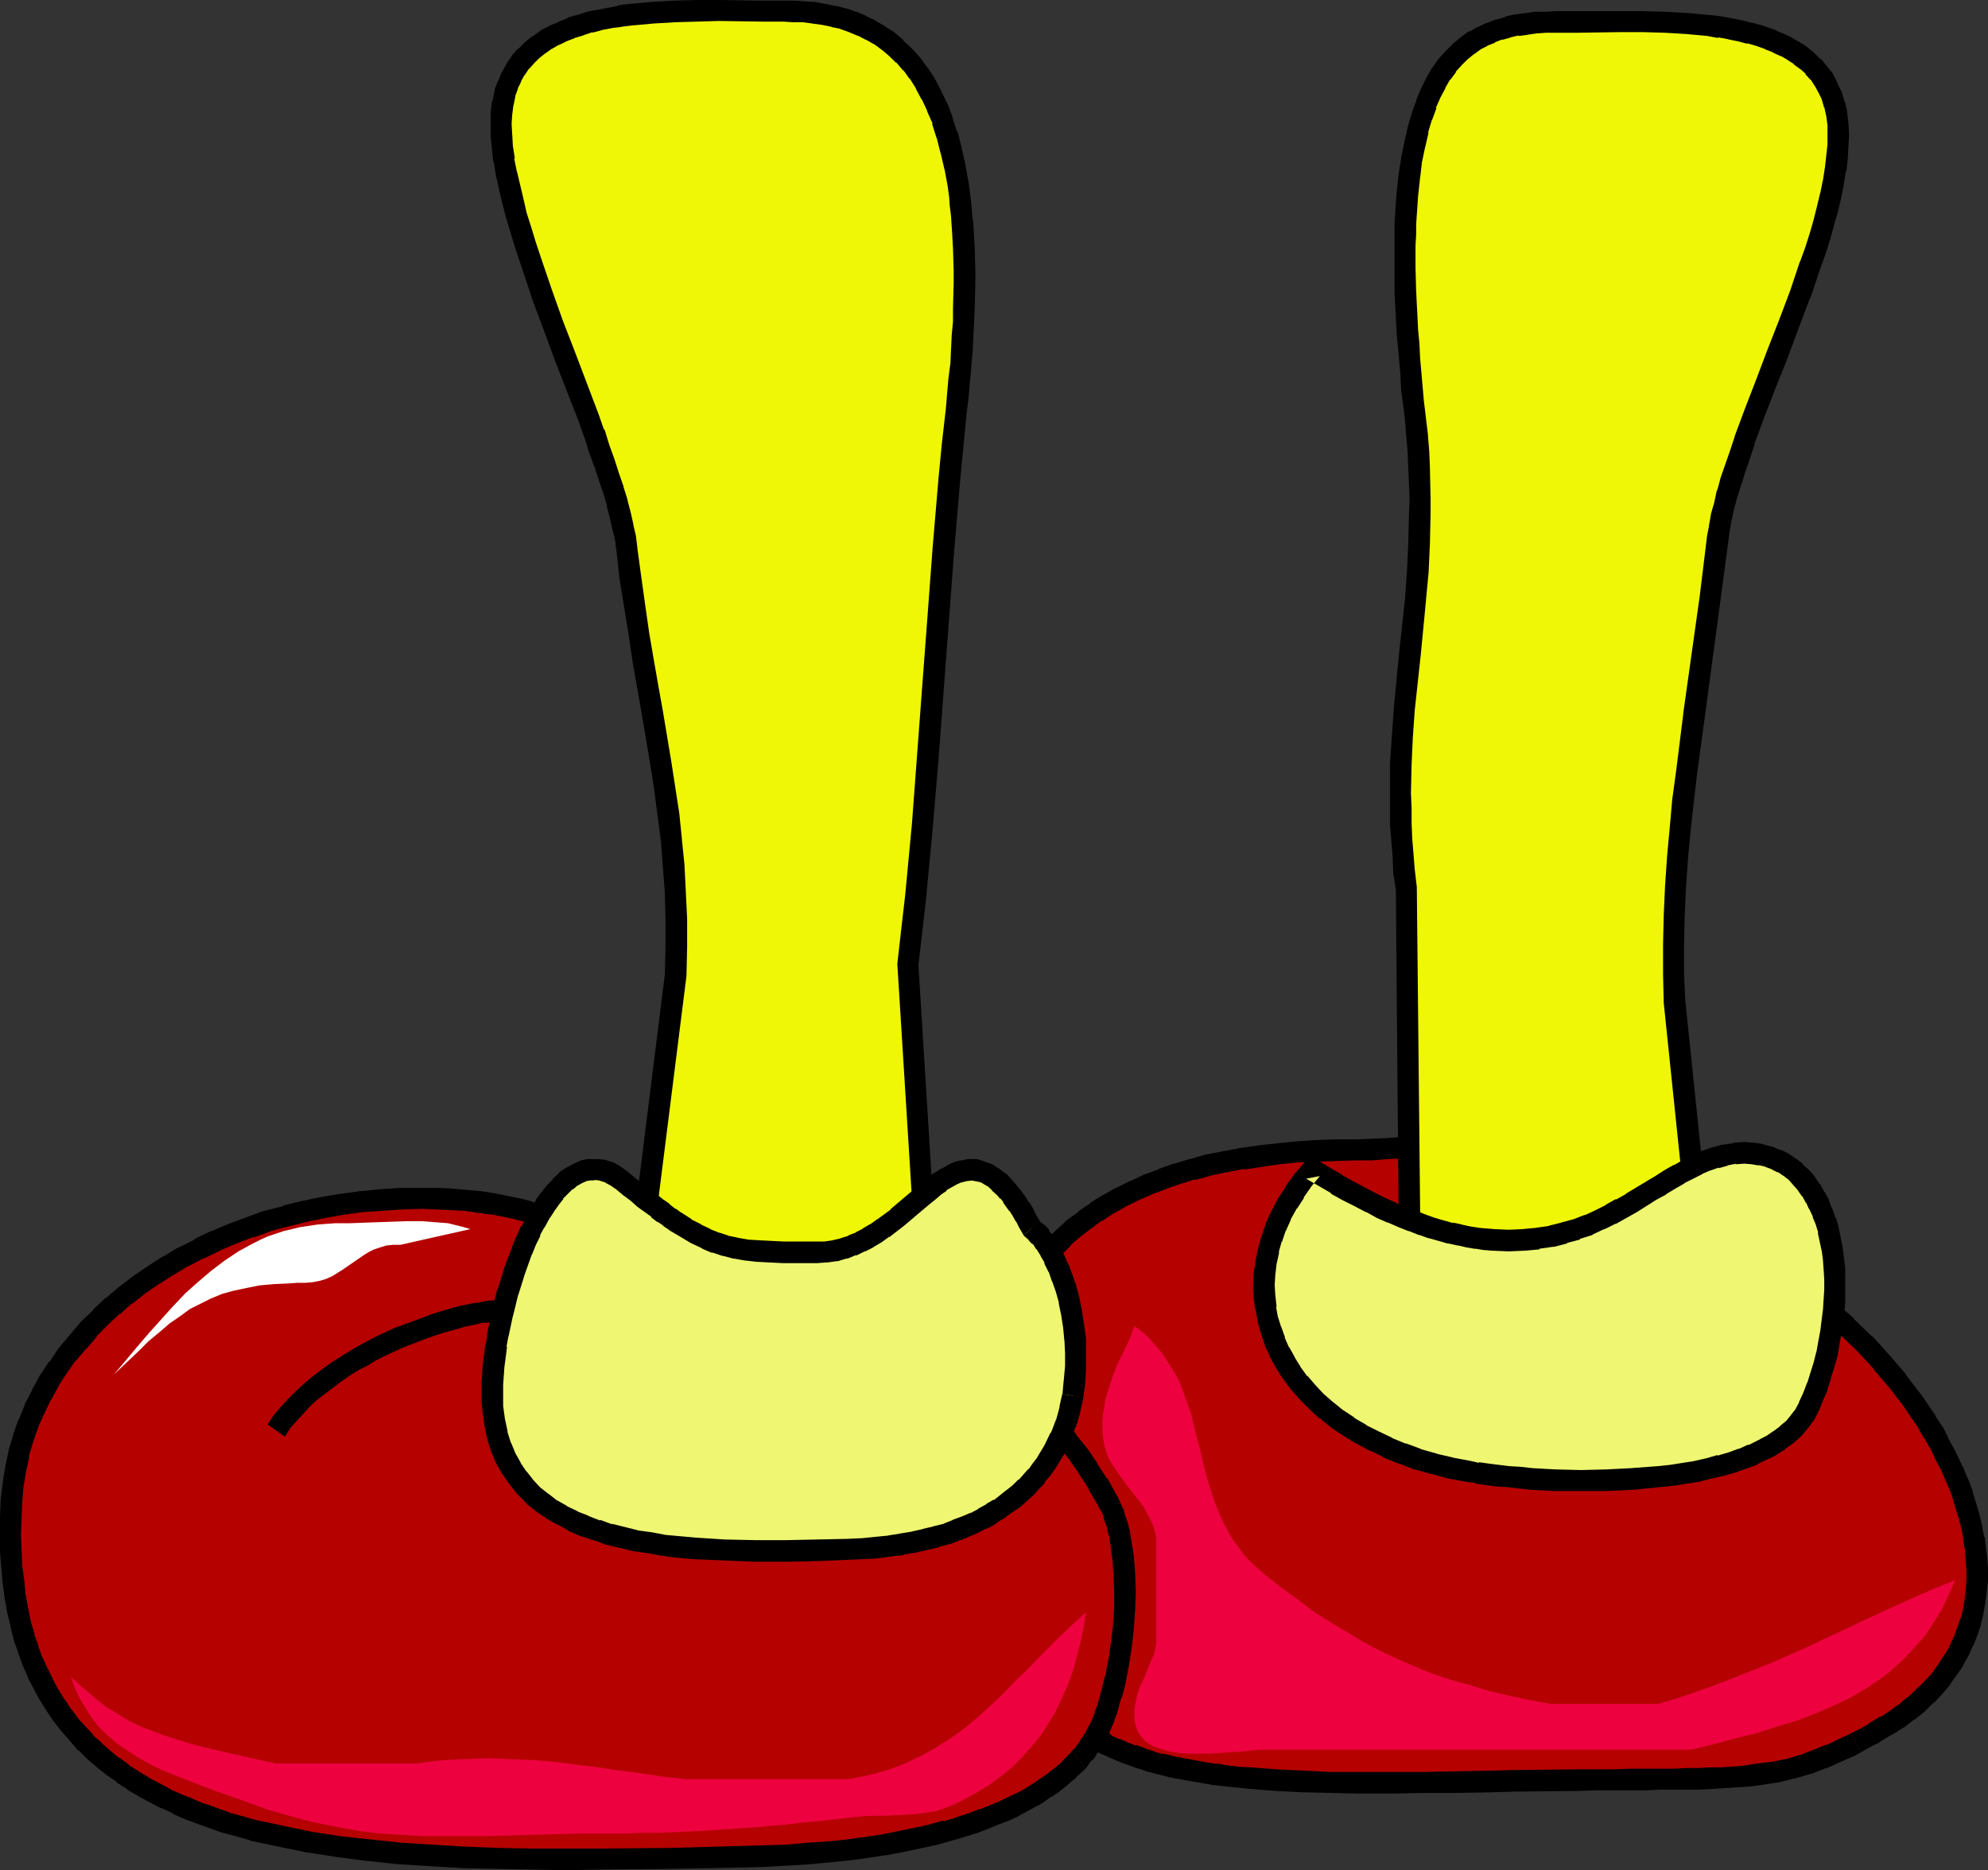<?xml version="1.0" encoding="UTF-8" standalone="no"?>
<svg
   version="1.0"
   width="129.766mm"
   height="122.096mm"
   id="svg19"
   sodipodi:docname="Feet 3.wmf"
   xmlns:inkscape="http://www.inkscape.org/namespaces/inkscape"
   xmlns:sodipodi="http://sodipodi.sourceforge.net/DTD/sodipodi-0.dtd"
   xmlns="http://www.w3.org/2000/svg"
   xmlns:svg="http://www.w3.org/2000/svg">
  <rect width="100%" height="100%" fill="#333333" stroke="none"/>
  <sodipodi:namedview
     id="namedview19"
     pagecolor="#ffffff"
     bordercolor="#000000"
     borderopacity="0.25"
     inkscape:showpageshadow="2"
     inkscape:pageopacity="0.0"
     inkscape:pagecheckerboard="0"
     inkscape:deskcolor="#d1d1d1"
     inkscape:document-units="mm" />
  <defs
     id="defs1">
    <pattern
       id="WMFhbasepattern"
       patternUnits="userSpaceOnUse"
       width="6"
       height="6"
       x="0"
       y="0" />
  </defs>
  <path
     style="fill:#b50200;fill-opacity:1;fill-rule:evenodd;stroke:none"
     d="m 400.606,301.019 h -0.485 l -0.485,-0.162 -0.485,-0.162 -0.323,-0.323 -0.485,-0.646 -0.162,-0.969 -0.162,-1.131 0.162,-1.293 0.485,-2.747 0.485,-3.07 0.162,-1.454 v -1.293 l -0.162,-1.131 -0.323,-0.969 -0.646,-0.808 -0.323,-0.323 -0.485,-0.162 -1.778,-0.808 -1.616,-0.646 -3.717,-0.808 -3.555,-0.808 -3.878,-0.323 -3.878,-0.162 -4.04,-0.162 -4.04,0.162 -4.04,0.323 -8.242,0.646 -8.242,0.969 -4.04,0.323 -4.04,0.323 -3.878,0.323 h -3.878 -4.848 l -4.848,0.323 -4.848,0.162 -4.525,0.485 -4.525,0.485 -4.363,0.646 -4.202,0.808 -4.04,0.808 -4.04,1.131 -3.878,1.131 -3.717,1.293 -3.555,1.293 -3.394,1.454 -3.232,1.777 -3.232,1.616 -2.909,1.939 -2.747,1.939 -2.747,2.1 -2.424,2.262 -2.424,2.424 -2.262,2.424 -2.101,2.747 -1.778,2.747 -1.778,2.908 -1.616,3.07 -1.293,3.07 -1.293,3.232 -0.97,3.393 -0.97,3.555 -0.646,3.716 -0.485,3.716 -0.323,4.039 -0.323,4.201 -0.162,4.201 -0.162,4.039 v 7.594 l 0.162,3.555 v 3.555 l 0.162,3.393 0.323,3.393 0.323,3.07 0.485,3.07 0.323,3.07 0.646,2.747 0.485,2.747 0.808,2.585 0.646,2.585 0.808,2.424 0.808,2.262 0.97,2.262 0.97,2.1 1.131,2.101 1.131,1.939 1.131,1.939 1.293,1.777 1.454,1.777 1.293,1.454 1.454,1.616 1.616,1.454 1.616,1.293 1.778,1.454 1.778,1.131 1.778,1.131 3.878,2.101 2.101,0.969 2.101,0.969 2.101,0.808 2.424,0.808 2.262,0.646 2.424,0.646 2.586,0.646 2.586,0.485 2.586,0.485 5.494,0.969 2.909,0.323 2.909,0.323 3.07,0.323 6.302,0.485 6.626,0.323 6.787,0.162 7.272,0.162 h 7.595 l 7.918,-0.162 8.242,-0.162 8.403,-0.162 5.818,-0.162 h 5.494 5.171 l 4.848,-0.162 h 4.686 4.363 4.04 3.717 l 3.555,-0.162 h 3.394 3.232 l 3.07,-0.162 h 2.747 l 2.586,-0.162 2.586,-0.162 2.424,-0.162 2.262,-0.162 2.262,-0.323 4.04,-0.646 3.878,-0.969 3.878,-1.131 3.878,-1.293 1.939,-0.808 1.939,-0.969 2.101,-0.969 2.101,-1.131 2.262,-1.131 2.424,-1.293 2.909,-1.777 2.747,-1.616 2.586,-1.939 2.424,-1.939 2.101,-2.1 1.939,-2.101 1.778,-2.101 1.616,-2.101 1.454,-2.262 1.293,-2.262 1.131,-2.424 0.97,-2.424 0.808,-2.424 0.485,-2.424 0.485,-2.585 0.323,-2.424 0.162,-2.585 v -2.585 l -0.162,-2.585 -0.162,-2.585 -0.323,-2.585 -0.646,-2.747 -0.485,-2.585 -0.808,-2.585 -0.808,-2.747 -0.97,-2.585 -1.131,-2.585 -1.131,-2.747 -1.293,-2.585 -1.454,-2.585 -1.454,-2.585 -1.616,-2.585 -3.232,-5.009 -3.717,-4.847 -4.04,-4.847 -4.202,-4.524 -4.525,-4.363 -4.686,-4.039 -4.686,-3.878 -5.01,-3.555 -5.01,-3.232 -5.171,-2.908 -2.424,-1.293 -2.586,-1.131 -2.586,-1.131 -2.586,-1.131 -2.586,-0.808 -2.586,-0.808 -2.586,-0.646 -2.424,-0.646 -2.586,-0.323 -2.424,-0.323 -2.424,-0.323 z"
     id="path1" />
  <path
     style="fill:#000000;fill-opacity:1;fill-rule:evenodd;stroke:none"
     d="m 400.768,298.434 h 0.162 l -0.485,-0.162 0.323,0.162 -0.485,-0.162 0.323,0.162 -0.323,-0.162 0.485,0.323 -0.323,-0.323 0.646,0.646 -0.485,-0.646 0.323,0.646 -0.323,-0.969 0.162,0.646 -0.162,-1.131 v 0.323 l 0.162,-1.131 v 0 l 0.485,-2.747 v 0 l 0.485,-2.908 v -0.162 l 0.162,-1.454 v -0.162 -1.293 -0.485 l -0.162,-1.454 -0.646,-1.454 -0.97,-1.454 -0.808,-0.646 -0.808,-0.485 -0.162,-0.162 -1.616,-0.646 h -0.162 l -1.778,-0.646 h -0.162 l -3.555,-0.969 h -0.162 l -3.717,-0.808 h -0.162 l -3.878,-0.485 h -0.162 l -4.04,-0.162 v 0 h -4.04 v 0 l -4.04,0.162 h -0.162 l -4.04,0.323 h -0.162 l -8.242,0.646 -8.242,0.969 -4.04,0.323 h 0.162 l -4.04,0.323 -3.878,0.162 h 0.162 l -3.878,0.162 h -5.01 v 0 l -4.848,0.162 -4.848,0.323 v 0 l -4.686,0.485 v 0 l -4.525,0.485 v 0 l -4.363,0.646 h -0.162 l -4.202,0.808 h -0.162 l -4.04,0.808 h -0.162 l -3.878,1.131 h -0.162 l -3.717,1.131 h -0.162 l -3.717,1.293 -0.162,0.162 -3.555,1.293 v 0 l -3.394,1.616 h -0.162 l -3.232,1.616 h -0.162 l -3.07,1.777 -0.323,0.162 -2.909,1.777 v 0.162 l -2.909,1.939 v 0.162 l -2.747,1.939 -0.162,0.162 -2.424,2.262 -0.162,0.162 -2.424,2.262 v 0.162 l -2.262,2.585 -0.162,0.162 -1.939,2.585 h -0.162 l -1.939,2.747 v 0.162 l -1.778,2.908 v 0.162 l -1.616,3.07 v 0.162 l -1.454,3.07 v 0.162 l -1.293,3.232 -0.162,0.162 -0.97,3.555 v 0.162 l -0.97,3.393 v 0.162 l -0.646,3.716 v 0.162 l -0.646,3.716 v 0.162 l -0.323,3.878 v 0.162 l -0.162,4.201 -0.162,4.201 v 0 l -0.162,4.039 v 7.756 3.716 l 0.162,3.555 v 0 l 0.162,3.393 v 0.162 l 0.323,3.232 v 0.162 l 0.323,3.07 0.323,3.07 v 0.162 l 0.485,2.908 0.162,0.162 0.485,2.747 0.485,2.747 v 0.162 l 0.808,2.747 v 0 l 0.646,2.424 v 0.162 l 0.808,2.424 0.162,0.162 0.808,2.262 v 0.162 l 0.97,2.101 v 0.162 l 1.131,2.101 v 0.162 l 1.131,2.101 v 0 l 1.131,1.939 v 0.162 l 1.293,1.777 v 0.162 l 1.293,1.777 v 0.162 l 1.454,1.777 v 0 l 1.454,1.616 0.162,0.162 1.454,1.454 0.162,0.162 1.454,1.454 h 0.162 l 1.616,1.454 v 0 l 1.778,1.293 v 0.162 l 1.778,1.131 h 0.162 l 1.778,1.293 0.162,0.162 3.878,2.101 h 0.162 l 2.101,0.969 v 0 l 2.262,0.969 v 0 l 2.262,0.808 v 0 l 2.262,0.808 h 0.162 l 2.262,0.808 h 0.162 l 2.424,0.646 h 0.162 l 2.424,0.646 2.586,0.485 v 0 l 2.747,0.485 v 0 l 5.494,0.969 h 0.162 l 2.909,0.323 v 0 l 2.909,0.323 h 0.162 l 3.07,0.323 6.302,0.485 v 0 l 6.626,0.323 v 0 l 6.949,0.162 7.272,0.162 h 7.595 l 7.918,-0.162 v 0 h 8.242 l 8.565,-0.162 5.818,-0.162 15.514,-0.162 4.686,-0.162 h -0.162 4.363 4.04 v 0 h 3.878 l 3.555,-0.162 h -0.162 3.555 3.232 2.909 0.162 l 2.747,-0.162 2.586,-0.162 2.586,-0.162 v 0 l 2.424,-0.162 h 0.162 l 2.262,-0.162 v 0 l 2.262,-0.323 4.202,-0.646 h 0.162 l 3.878,-0.969 h 0.162 l 3.878,-1.131 h 0.162 l 3.717,-1.454 h 0.162 l 1.939,-0.808 0.162,-0.162 1.939,-0.808 v 0 l 2.101,-0.969 h 0.162 l 2.101,-1.131 v 0 l -2.424,-4.686 v 0 l -2.101,0.969 v 0 l -2.101,0.969 h 0.162 l -2.101,0.969 0.162,-0.162 -2.101,0.808 h 0.162 l -3.878,1.454 h 0.162 l -3.717,1.131 h 0.162 l -3.878,0.808 h 0.162 l -4.202,0.485 -2.101,0.323 h 0.162 l -2.262,0.323 v 0 l -2.424,0.162 v 0 l -2.424,0.162 h -2.747 l -2.747,0.162 v 0 h -2.909 l -3.232,0.162 v 0 h -3.394 v 0 h -3.555 v 0 h -3.717 -0.162 l -4.04,0.162 h 0.162 -4.363 v 0 h -4.686 l -15.514,0.162 -5.818,0.162 -8.565,0.162 -8.242,0.162 h 0.162 -7.918 -7.595 0.162 -7.272 l -6.949,-0.323 h 0.162 l -6.626,-0.323 v 0 l -6.302,-0.485 -3.07,-0.162 h 0.162 l -3.07,-0.323 h 0.162 l -2.909,-0.485 0.162,0.162 -5.494,-0.969 v 0 l -2.586,-0.485 v 0 l -2.586,-0.485 -2.424,-0.646 v 0.162 l -2.424,-0.646 h 0.162 l -2.424,-0.808 h 0.162 l -2.262,-0.808 v 0.162 l -2.101,-0.808 v 0 l -2.101,-0.969 v 0.162 l -2.101,-0.969 h 0.323 l -3.878,-2.101 0.162,0.162 -1.939,-1.293 h 0.162 l -1.778,-1.131 0.162,0.162 -1.778,-1.293 h 0.162 l -1.616,-1.454 v 0.162 l -1.616,-1.454 0.162,0.162 -1.454,-1.616 h 0.162 l -1.454,-1.454 v 0.162 l -1.293,-1.777 v 0 l -1.131,-1.616 v 0 l -1.131,-1.777 v 0 l -1.131,-1.939 v 0.162 l -0.97,-2.101 v 0 l -0.97,-2.101 v 0.162 l -0.808,-2.262 v 0.162 l -0.97,-2.424 v 0.162 l -0.808,-2.424 v 0.162 l -0.646,-2.585 h 0.162 l -0.808,-2.585 v 0.162 l -0.485,-2.747 -0.646,-2.747 h 0.162 l -0.485,-2.908 v 0 l -0.323,-3.07 -0.485,-3.07 v 0 l -0.162,-3.232 v 0.162 l -0.162,-3.555 v 0.162 l -0.162,-3.555 -0.162,-3.555 v 0 -7.594 0 l 0.162,-4.039 v 0 l 0.162,-4.039 0.323,-4.363 v 0.162 l 0.323,-4.039 v 0.323 l 0.485,-3.878 v 0.162 l 0.646,-3.716 v 0.162 l 0.97,-3.555 -0.162,0.162 0.97,-3.393 v 0.162 l 1.293,-3.232 -0.162,0.162 1.454,-3.232 v 0.162 l 1.454,-3.07 v 0.162 l 1.778,-2.908 -0.162,0.162 1.939,-2.747 h -0.162 l 2.101,-2.585 -0.162,0.162 2.262,-2.424 -0.162,0.162 2.424,-2.424 h -0.162 l 2.586,-2.262 -0.162,0.162 2.747,-2.101 -0.162,0.162 2.747,-2.101 v 0.162 l 2.909,-1.939 -0.162,0.162 3.07,-1.777 v 0 l 3.232,-1.616 v 0 l 3.394,-1.454 h -0.162 l 3.555,-1.293 h -0.162 l 3.717,-1.293 v 0 l 3.717,-1.131 v 0.162 l 4.04,-1.131 h -0.162 l 4.04,-0.808 v 0 l 4.202,-0.808 v 0.162 l 4.202,-0.646 v 0 l 4.525,-0.646 h -0.162 l 4.686,-0.485 h -0.162 l 4.686,-0.162 5.01,-0.162 h -0.162 l 5.01,-0.162 h 3.717 0.162 l 3.878,-0.323 4.04,-0.162 h 0.162 l 3.878,-0.485 8.242,-0.808 8.242,-0.808 v 0 l 4.04,-0.323 h -0.162 l 4.04,-0.162 v 0 l 3.878,0.162 v 0 l 3.878,0.162 h -0.162 l 3.878,0.485 -0.323,-0.162 3.717,0.808 h -0.162 l 3.555,0.808 h -0.162 l 1.778,0.646 -0.162,-0.162 1.778,0.808 -0.162,-0.162 0.485,0.323 -0.485,-0.323 0.323,0.162 -0.485,-0.485 0.485,0.808 -0.162,-0.485 0.323,0.969 -0.162,-0.646 0.162,1.131 v -0.323 l -0.162,1.293 v -0.162 l -0.162,1.454 0.162,-0.162 -0.485,2.908 h -0.162 l -0.323,2.908 v 0 l -0.162,1.293 v 0.485 l 0.162,1.293 0.323,1.616 0.97,1.454 0.97,0.808 0.646,0.323 0.485,0.162 0.485,0.162 h 0.323 0.485 0.323 z"
     id="path2" />
  <path
     style="fill:#000000;fill-opacity:1;fill-rule:evenodd;stroke:none"
     d="m 459.105,432.381 2.262,-1.293 2.262,-1.131 0.162,-0.162 2.909,-1.777 h 0.162 l 2.747,-1.777 h 0.162 l 2.424,-1.939 h 0.162 l 2.424,-1.939 0.162,-0.162 2.101,-2.1 h 0.162 l 1.939,-2.101 0.162,-0.162 1.778,-2.101 0.162,-0.323 1.454,-2.101 0.162,-0.162 1.454,-2.1 v -0.162 l 1.293,-2.262 0.162,-0.323 0.97,-2.262 0.162,-0.162 0.97,-2.424 v 0 l 0.808,-2.424 v -0.323 l 0.646,-2.424 v -0.162 l 0.485,-2.585 v -0.162 l 0.323,-2.424 v -0.162 l 0.323,-2.585 v -2.908 l -0.162,-2.424 v -0.162 l -0.323,-2.747 v 0 l -0.323,-2.747 h -0.162 l -0.485,-2.747 v 0 l -0.646,-2.747 v 0 l -0.808,-2.747 v 0 l -0.808,-2.585 v -0.323 l -0.97,-2.585 v 0 l -1.131,-2.585 v -0.162 l -1.293,-2.585 v -0.162 l -1.293,-2.585 v 0 l -1.454,-2.585 v -0.162 l -1.293,-2.585 -0.162,-0.162 -1.616,-2.424 v -0.162 l -3.394,-5.009 -0.162,-0.162 -3.717,-4.847 v -0.162 l -4.04,-4.686 v 0 l -4.202,-4.686 h -0.162 l -4.525,-4.363 v -0.162 l -4.686,-4.039 -0.162,-0.162 -4.686,-3.878 v 0 l -5.01,-3.555 h -0.162 l -5.01,-3.393 h -0.162 l -5.01,-2.908 h -0.162 l -2.586,-1.293 v -0.162 l -2.586,-1.131 h -0.162 l -2.586,-1.131 v 0 l -2.586,-1.131 h -0.162 l -2.586,-0.808 v 0 l -2.586,-0.808 -0.162,-0.162 -2.586,-0.646 v 0 l -2.586,-0.646 h -0.162 l -2.424,-0.323 -0.162,-0.162 -2.424,-0.323 h -0.162 l -2.424,-0.162 h -0.162 -2.424 l -0.162,5.17 2.424,0.162 h -0.162 l 2.424,0.162 v 0 l 2.424,0.323 -0.162,-0.162 2.586,0.485 h -0.162 l 2.586,0.646 h -0.162 l 2.586,0.646 h -0.162 l 2.586,0.808 v 0 l 2.424,0.808 v 0 l 2.586,0.969 -0.162,-0.162 2.586,1.131 v 0 l 2.586,1.293 -0.162,-0.162 2.586,1.293 h -0.162 l 5.171,2.908 h -0.162 l 5.01,3.232 v -0.162 l 4.848,3.555 v 0 l 4.686,3.878 -0.162,-0.162 4.686,4.039 v 0 l 4.525,4.363 -0.162,-0.162 4.202,4.524 h -0.162 l 4.04,4.686 v 0 l 3.717,4.847 -0.162,-0.162 3.394,5.009 v 0 l 1.454,2.585 v -0.162 l 1.454,2.585 v -0.162 l 1.293,2.747 v 0 l 1.293,2.585 v -0.162 l 1.131,2.585 v 0 l 1.131,2.585 v 0 l 0.97,2.585 -0.162,-0.162 0.808,2.585 v 0 l 0.808,2.585 v 0 l 0.646,2.585 v 0 l 0.485,2.585 -0.162,-0.162 0.485,2.585 v 0 l 0.162,2.585 v -0.162 l 0.162,2.585 v -0.162 2.585 -0.162 l -0.162,2.585 v -0.162 l -0.323,2.585 v -0.162 l -0.323,2.424 v -0.162 l -0.646,2.585 v -0.323 l -0.808,2.424 v -0.162 l -0.808,2.424 v -0.162 l -1.131,2.424 0.162,-0.162 -1.293,2.262 v -0.162 l -1.454,2.262 0.162,-0.162 -1.616,2.262 0.162,-0.162 -1.778,2.1 v -0.162 l -1.939,2.1 v -0.162 l -2.101,2.1 0.162,-0.162 -2.424,1.939 h 0.162 l -2.586,1.777 h 0.162 l -2.747,1.777 v -0.162 l -2.909,1.777 h 0.162 l -2.262,1.293 -2.262,1.131 z"
     id="path3" />
  <path
     style="fill:#b50200;fill-opacity:1;fill-rule:evenodd;stroke:none"
     d="m 159.176,324.932 h -0.646 l -0.485,-0.162 -0.485,-0.162 -0.323,-0.162 -0.485,-0.808 -0.162,-0.969 -0.162,-1.131 0.162,-1.293 0.485,-2.747 0.485,-2.908 v -1.454 l 0.162,-1.293 -0.162,-1.293 -0.323,-0.969 -0.646,-0.808 -0.323,-0.323 -0.485,-0.162 -3.394,-1.454 -3.232,-1.293 -3.07,-1.454 -3.07,-1.131 -6.141,-2.101 -6.141,-1.777 -3.07,-0.808 -6.302,-1.293 -3.232,-0.323 -3.394,-0.485 -3.394,-0.162 -3.555,-0.162 -3.717,-0.162 -5.01,0.162 -5.01,0.162 -4.848,0.485 -4.686,0.646 -4.848,0.808 -4.686,0.969 -4.525,1.131 -4.525,1.293 -4.202,1.454 -4.363,1.616 -4.202,1.777 -4.04,1.939 -3.878,1.939 -3.717,2.262 -3.717,2.262 -3.394,2.424 -3.394,2.585 -3.232,2.585 -3.07,2.908 -2.747,2.908 -2.747,3.07 -2.586,3.07 -2.262,3.232 -2.101,3.232 -1.939,3.555 -1.778,3.393 -1.454,3.555 -1.293,3.716 -1.131,3.716 -0.808,3.878 -0.646,3.878 -0.323,4.039 -0.323,4.201 v 4.201 3.878 l 0.323,3.878 0.323,3.716 0.485,3.716 0.646,3.393 0.808,3.393 0.808,3.232 0.97,3.07 1.131,3.07 1.293,2.908 1.293,2.747 1.454,2.585 1.616,2.585 1.778,2.424 1.778,2.424 1.939,2.101 1.939,2.1 2.101,2.101 2.262,1.939 2.262,1.777 2.424,1.777 2.586,1.777 2.586,1.454 2.586,1.616 2.747,1.454 2.909,1.293 2.909,1.131 3.07,1.293 6.141,2.101 6.626,1.939 6.787,1.454 7.11,1.454 7.272,1.131 7.434,0.969 7.757,0.646 7.918,0.646 7.918,0.323 8.242,0.323 8.403,0.162 8.403,0.162 8.403,-0.162 17.291,-0.162 17.291,-0.323 5.979,-0.162 5.494,-0.323 5.333,-0.323 5.171,-0.485 4.848,-0.485 4.525,-0.646 4.363,-0.646 4.202,-0.808 3.878,-0.808 3.717,-0.808 3.394,-0.969 3.232,-0.969 3.07,-0.969 2.909,-0.969 2.747,-1.131 2.424,-0.969 2.424,-1.131 2.101,-1.131 2.101,-1.131 1.939,-1.131 1.616,-1.131 1.616,-1.131 1.454,-1.131 1.293,-1.131 1.293,-0.969 0.97,-1.131 0.97,-0.969 0.97,-0.969 0.808,-0.969 0.646,-0.808 0.646,-0.969 0.485,-0.808 0.646,-0.969 0.808,-1.293 0.646,-1.454 0.646,-1.454 0.646,-1.616 0.485,-1.616 1.131,-3.555 0.97,-3.878 0.808,-4.201 0.646,-4.201 0.485,-4.363 0.323,-4.524 v -4.363 -4.201 l -0.323,-4.201 -0.646,-3.878 -0.323,-1.939 -0.485,-1.777 -0.485,-1.777 -0.646,-1.616 -0.646,-1.454 -0.646,-1.454 -2.262,-4.201 -2.424,-3.716 -2.586,-3.555 -2.586,-3.232 -2.586,-3.07 -2.747,-2.908 -2.747,-2.747 -2.909,-2.424 -2.909,-2.262 -3.07,-2.101 -3.232,-1.939 -3.07,-1.777 -3.394,-1.616 -3.394,-1.454 -3.394,-1.131 -3.555,-1.293 -3.555,-0.969 -3.717,-0.808 -3.878,-0.808 -3.878,-0.646 -3.878,-0.646 -4.04,-0.485 -4.04,-0.485 -4.202,-0.162 -4.202,-0.323 -4.363,-0.162 -4.363,-0.162 -4.525,-0.162 -9.211,-0.162 z"
     id="path4" />
  <path
     style="fill:#000000;fill-opacity:1;fill-rule:evenodd;stroke:none"
     d="m 159.176,322.347 h 0.323 -0.646 0.323 l -0.485,-0.162 0.485,0.162 -0.485,-0.162 0.323,0.323 -0.323,-0.323 0.808,0.808 -0.485,-0.646 0.323,0.646 -0.162,-0.969 v 0.485 -1.131 0.323 -1.293 0.323 l 0.485,-2.908 -0.162,0.162 0.646,-3.07 v -0.162 l 0.162,-1.454 v 0 -1.454 -0.323 l -0.162,-1.616 -0.646,-1.454 -0.97,-1.454 -0.808,-0.646 -0.808,-0.485 h -0.162 l -3.232,-1.454 h -0.162 l -3.07,-1.454 -3.232,-1.293 v 0 l -3.07,-1.131 h -0.162 l -5.979,-2.262 h -0.162 l -6.141,-1.616 -0.162,-0.162 -3.07,-0.808 h -0.162 l -6.302,-1.293 v 0 l -3.232,-0.485 h -0.162 l -3.394,-0.323 h -0.162 l -3.394,-0.323 v 0 l -3.555,-0.162 h -0.162 -3.717 v 0 h -5.01 -0.162 l -5.01,0.323 v 0 l -4.848,0.485 H 88.88 l -4.686,0.646 h -0.162 l -4.848,0.808 v 0 l -4.686,0.969 v 0 l -4.686,1.131 v 0.162 l -4.525,1.131 h -0.162 l -4.363,1.616 v 0 l -4.363,1.616 v 0 l -4.202,1.777 h -0.162 l -4.04,1.939 v 0.162 l -3.878,1.939 h -0.162 l -3.717,2.262 h -0.162 l -3.717,2.424 v 0 l -3.555,2.424 v 0 l -3.394,2.585 v 0 l -3.232,2.747 h -0.162 l -3.07,2.908 v 0.162 l -2.909,2.747 -0.162,0.162 -2.586,3.07 v 0 l -2.586,3.07 -0.162,0.162 -2.262,3.393 h -0.162 l -2.101,3.232 -0.162,0.162 -1.939,3.555 v 0.162 l -1.778,3.393 v 0.162 l -1.454,3.555 -0.162,0.162 -1.293,3.716 v 0.162 l -1.131,3.716 v 0.162 l -0.808,3.878 v 0 l -0.646,4.039 v 0.162 l -0.485,3.878 v 0.162 L 0,374.375 v 0.162 4.039 0.162 4.039 0.162 l 0.323,3.878 v 0 l 0.323,3.716 v 0 l 0.485,3.716 v 0.162 l 0.646,3.393 v 0.162 l 0.808,3.232 v 0.162 l 0.808,3.232 v 0.162 l 1.131,3.07 v 0.162 l 1.131,3.07 v 0 l 1.293,2.908 v 0.162 l 1.454,2.747 v 0 l 1.454,2.747 0.162,0.162 1.616,2.585 v 0 l 1.616,2.424 0.162,0.162 1.778,2.262 0.162,0.162 1.939,2.262 v 0 l 1.939,2.262 h 0.162 l 2.101,2.101 v 0 l 2.262,1.939 0.162,0.162 2.262,1.777 0.162,0.162 2.424,1.616 v 0.162 l 2.586,1.616 v 0.162 l 2.586,1.454 0.162,0.162 2.747,1.454 v 0 l 2.747,1.454 h 0.162 l 2.909,1.293 v 0.162 l 2.909,1.293 v 0 l 3.07,1.131 v 0 l 6.302,2.262 h 0.162 l 6.464,1.777 0.162,0.162 6.949,1.454 v 0 l 7.11,1.454 h 0.162 l 7.272,1.131 v 0 l 7.434,0.969 h 0.162 l 7.595,0.808 h 0.162 l 7.918,0.485 v 0 l 8.08,0.485 v 0 l 8.242,0.162 8.242,0.162 h 0.162 l 8.403,0.162 8.403,-0.162 17.291,-0.162 v 0 l 17.453,-0.323 5.818,-0.162 h 0.162 l 5.494,-0.323 h 0.162 l 5.333,-0.323 v 0 l 5.01,-0.485 4.848,-0.485 h 0.162 l 4.525,-0.646 v 0 l 4.363,-0.646 h 0.162 l 4.202,-0.808 v 0 l 3.878,-0.808 3.717,-0.808 h 0.162 l 3.394,-0.969 v 0 l 3.394,-0.969 v 0 l 3.07,-0.969 h 0.162 l 2.909,-1.131 v 0 l 2.747,-1.131 v 0 l 2.586,-0.969 v 0 l 2.424,-1.131 0.162,-0.162 2.101,-1.131 2.101,-1.131 h 0.162 l 1.778,-1.131 0.162,-0.162 1.616,-1.131 h 0.162 l 1.616,-1.131 1.454,-1.131 v 0 l 1.293,-1.131 0.162,-0.162 1.293,-0.969 v -0.162 l 2.101,-1.939 0.162,-0.162 -3.232,-4.524 v 0 l -0.808,0.969 0.162,-0.162 -2.101,2.101 h 0.162 l -1.293,0.969 h 0.162 l -1.293,0.969 v 0 l -1.454,1.131 -1.616,1.131 0.162,-0.162 -1.616,1.131 v 0 l -1.778,1.131 v 0 l -1.939,1.131 -2.262,0.969 h 0.162 l -2.424,1.131 h 0.162 l -2.424,0.969 v 0 l -2.747,1.131 0.162,-0.162 -2.909,1.131 v 0 l -3.07,0.969 h 0.162 l -3.232,0.969 v -0.162 l -3.555,0.969 h 0.162 l -3.717,0.808 -3.878,0.808 v 0 l -4.04,0.808 h 0.162 l -4.363,0.646 v 0 l -4.686,0.646 h 0.162 l -4.848,0.485 -5.01,0.323 v 0 l -5.333,0.485 h 0.162 l -5.656,0.162 h 0.162 l -5.979,0.162 -17.291,0.485 v 0 l -17.291,0.162 h -8.403 -8.403 v 0 l -8.242,-0.162 -8.242,-0.323 v 0 l -7.918,-0.485 v 0 l -7.918,-0.485 h 0.162 l -7.757,-0.808 v 0 l -7.434,-0.808 v 0 l -7.272,-1.131 h 0.162 l -7.11,-1.454 h 0.162 l -6.949,-1.454 h 0.162 l -6.464,-1.777 h 0.162 l -6.302,-2.262 0.162,0.162 -3.07,-1.293 h 0.162 l -2.909,-1.131 v 0 l -2.909,-1.293 h 0.162 l -2.747,-1.454 v 0 l -2.747,-1.454 h 0.162 l -2.586,-1.454 h 0.162 l -2.586,-1.616 h 0.162 l -2.424,-1.777 v 0.162 l -2.262,-1.939 0.162,0.162 -2.262,-1.939 h 0.162 l -2.262,-1.939 h 0.162 l -1.939,-2.101 v 0 l -1.939,-2.1 0.162,0.162 -1.778,-2.424 v 0.162 l -1.616,-2.585 v 0.162 l -1.616,-2.585 0.162,0.323 -1.454,-2.747 v 0 l -1.293,-2.747 v 0.162 l -1.293,-2.908 v 0.162 l -1.131,-3.07 0.162,0.162 -1.131,-3.07 0.162,0.162 -0.97,-3.232 v 0 l -0.646,-3.232 v 0 l -0.646,-3.393 v 0.162 l -0.323,-3.716 v 0.162 l -0.485,-3.716 v 0 L 5.333,382.454 v 0.162 l -0.162,-4.039 v 0.162 l 0.162,-4.201 v 0.162 l 0.162,-4.363 v 0.162 l 0.323,-3.878 v 0.162 l 0.646,-3.878 v 0.162 l 0.808,-3.878 -0.162,0.162 1.131,-3.716 v 0 l 1.293,-3.716 -0.162,0.323 1.616,-3.555 v 0 l 1.616,-3.393 v 0.162 l 1.939,-3.555 -0.162,0.162 2.101,-3.232 v 0 l 2.262,-3.232 v 0.162 l 2.586,-3.07 v 0.162 l 2.586,-3.07 h -0.162 l 2.909,-2.908 -0.162,0.162 3.07,-2.908 v 0.162 l 3.07,-2.747 v 0.162 l 3.232,-2.585 v 0 l 3.555,-2.424 -0.162,0.162 3.717,-2.424 -0.162,0.162 3.717,-2.262 -0.162,0.162 4.04,-2.101 -0.162,0.162 4.04,-1.939 h -0.162 l 4.202,-1.777 v 0 l 4.202,-1.616 v 0.162 l 4.363,-1.616 h -0.162 l 4.363,-1.131 v 0 l 4.525,-1.131 v 0 l 4.686,-0.969 h -0.162 l 4.686,-0.808 v 0 l 4.686,-0.646 v 0 l 4.848,-0.323 h -0.162 l 5.01,-0.323 h -0.162 l 5.01,-0.162 v 0 l 3.555,0.162 v 0 l 3.555,0.162 v 0 l 3.394,0.162 h -0.162 l 3.394,0.485 v 0 l 3.232,0.485 -0.162,-0.162 6.302,1.293 h -0.162 l 3.07,0.808 h -0.162 l 6.141,1.616 v 0 l 5.979,2.262 v -0.162 l 3.07,1.293 v 0 l 3.07,1.293 3.232,1.293 v 0 l 3.232,1.454 -0.162,-0.162 0.646,0.323 -0.646,-0.323 0.485,0.323 -0.485,-0.646 0.485,0.808 -0.162,-0.485 0.323,0.969 -0.162,-0.646 0.162,1.131 V 311.683 l -0.162,1.293 v -0.162 l -0.162,1.454 0.162,-0.162 -0.485,2.908 -0.162,0.162 -0.323,2.747 v 0.323 l -0.162,1.131 v 0.323 l 0.162,1.454 0.323,1.454 0.97,1.616 1.131,0.646 0.646,0.323 0.323,0.162 0.485,0.162 h 0.323 l 0.646,0.162 h 0.323 z"
     id="path5" />
  <path
     style="fill:#000000;fill-opacity:1;fill-rule:evenodd;stroke:none"
     d="m 267.771,436.421 0.808,-0.969 v -0.162 l 0.808,-0.969 h 0.162 l 0.646,-0.808 0.162,-0.323 0.485,-0.808 v 0.162 l 0.485,-0.808 0.162,-0.162 0.646,-1.131 0.162,-0.162 0.646,-1.131 v -0.162 l 0.808,-1.293 v -0.323 l 0.646,-1.454 0.646,-1.616 v -0.162 l 0.646,-1.616 v -0.162 l 0.97,-3.555 h 0.162 l 0.97,-3.878 v -0.162 l 0.808,-4.201 v -0.162 l 0.646,-4.201 v 0 l 0.485,-4.363 v -0.162 l 0.323,-4.363 v -0.162 l 0.162,-4.363 v -0.162 l -0.162,-4.363 v -0.162 l -0.323,-4.039 v -0.162 l -0.646,-4.039 v 0 l -0.323,-1.939 v -0.162 l -0.485,-1.777 v -0.162 l -0.646,-1.777 v 0 l -0.485,-1.777 -0.162,-0.162 -0.646,-1.454 v 0 l -0.646,-1.454 -0.162,-0.162 -2.262,-4.201 h -0.162 l -2.424,-3.716 v -0.162 l -2.424,-3.555 -0.162,-0.162 -2.586,-3.232 v -0.162 l -2.586,-3.07 -0.162,-0.162 -2.747,-2.747 -0.162,-0.162 -2.747,-2.747 v 0 l -3.07,-2.424 v -0.162 l -2.909,-2.262 -0.162,-0.162 -3.07,-2.1 h -0.162 l -3.07,-1.939 h -0.162 l -3.232,-1.777 v -0.162 l -3.394,-1.454 -0.162,-0.162 -3.394,-1.454 h -0.162 l -3.394,-1.131 v -0.162 l -3.555,-1.131 h -0.162 l -3.555,-0.969 -0.162,-0.162 -3.555,-0.808 h -0.162 l -3.717,-0.808 h -0.162 l -3.878,-0.646 -3.878,-0.646 h -0.162 l -4.04,-0.485 v 0 l -4.04,-0.485 h -0.162 l -4.202,-0.323 v 0 l -4.363,-0.162 -4.202,-0.162 h -0.162 l -8.726,-0.323 -9.211,-0.162 h -0.162 -9.373 v 5.332 h 9.373 v 0 l 9.211,0.162 8.726,0.162 v 0 l 4.363,0.162 4.202,0.323 v 0 l 4.202,0.323 h -0.162 l 4.202,0.323 h -0.162 l 4.04,0.485 h -0.162 l 4.04,0.646 3.717,0.646 v 0 l 3.717,0.808 v 0 l 3.717,0.808 h -0.162 l 3.555,0.969 v 0 l 3.555,1.131 h -0.162 l 3.555,1.293 h -0.162 l 3.394,1.293 h -0.162 l 3.394,1.616 -0.162,-0.162 3.232,1.777 h -0.162 l 3.07,1.939 v -0.162 l 3.07,2.101 -0.162,-0.162 2.909,2.424 -0.162,-0.162 3.07,2.585 -0.162,-0.162 2.747,2.585 v 0 l 2.747,2.908 -0.162,-0.162 2.586,3.07 v 0 l 2.586,3.232 -0.162,-0.162 2.586,3.716 -0.162,-0.162 2.424,3.716 h -0.162 l 2.424,4.039 -0.162,-0.162 0.808,1.454 v -0.162 l 0.646,1.454 -0.162,-0.162 0.485,1.616 v 0 l 0.646,1.616 h -0.162 l 0.485,1.777 v -0.162 l 0.323,1.939 v -0.162 l 0.485,3.878 v -0.162 l 0.323,4.201 v -0.162 l 0.162,4.363 v -0.162 4.363 -0.162 l -0.323,4.363 v 0 l -0.485,4.363 v -0.162 l -0.646,4.363 v -0.162 l -0.808,4.201 v -0.323 l -0.97,3.878 v 0 l -0.97,3.555 v 0 l -0.646,1.616 0.162,-0.162 -0.646,1.616 -0.646,1.454 v -0.162 l -0.646,1.293 v 0 l -0.646,1.293 v -0.162 l -0.646,1.131 0.162,-0.162 -0.646,0.646 v 0.162 l -0.485,0.969 v -0.323 l -0.646,0.969 h 0.162 l -0.97,0.808 z"
     id="path6" />
  <path
     style="fill:#eff707;fill-opacity:1;fill-rule:evenodd;stroke:none"
     d="m 166.771,240.589 -12.605,98.885 4.848,-0.808 4.363,-0.646 4.363,-0.485 4.202,-0.323 4.04,-0.162 4.04,-0.162 h 3.878 3.878 l 7.757,0.323 4.04,0.323 4.04,0.323 4.202,0.323 4.202,0.485 4.525,0.323 4.686,0.485 8.08,-16.319 -5.333,-85.151 0.97,-8.402 0.97,-8.402 1.616,-17.127 1.454,-17.289 1.293,-17.289 1.131,-17.127 1.454,-17.289 1.293,-16.966 0.97,-8.402 0.808,-8.402 0.485,-3.878 0.323,-3.716 0.323,-3.716 0.162,-3.716 0.323,-3.393 0.162,-3.393 0.162,-3.393 v -3.07 -3.232 -2.908 -2.908 -2.908 l -0.323,-2.747 v -2.747 l -0.323,-2.585 -0.162,-2.424 -0.323,-2.424 -0.323,-2.424 -0.808,-4.524 -0.97,-4.039 -0.97,-3.878 -1.131,-3.555 -1.454,-3.393 -1.293,-3.07 -1.616,-2.747 -1.616,-2.424 -1.778,-2.424 -1.778,-2.101 -1.939,-1.777 -1.939,-1.616 -2.101,-1.454 -2.262,-1.293 -2.101,-1.131 -2.262,-0.808 -2.424,-0.808 -2.262,-0.646 -2.424,-0.485 -2.586,-0.323 -2.424,-0.323 -2.424,-0.162 h -2.586 -5.01 -5.333 L 177.437,2.585 171.781,2.747 h -5.494 l -5.494,0.323 -5.333,0.646 -2.586,0.323 -2.586,0.323 -2.424,0.646 -2.424,0.485 -2.424,0.646 -2.101,0.808 -2.101,0.808 -2.101,0.969 -1.939,1.131 -1.778,1.131 -1.616,1.293 -1.616,1.454 -1.293,1.616 -1.293,1.777 -0.97,1.777 -0.97,1.939 -0.646,2.262 -0.485,2.262 -0.323,2.585 -0.162,2.585 v 2.908 l 0.323,2.908 0.485,3.232 0.485,3.232 0.808,3.393 0.808,3.393 0.97,3.716 0.97,3.555 1.293,3.716 1.131,3.878 2.747,7.756 2.747,7.756 3.07,7.917 2.909,7.756 2.909,7.594 1.293,3.716 1.293,3.555 1.293,3.555 1.131,3.555 0.97,3.232 0.97,3.232 0.808,3.07 0.646,2.908 0.646,2.747 0.323,2.585 0.97,7.271 0.97,6.948 0.97,6.786 1.131,6.625 1.131,6.463 1.131,6.463 2.101,12.603 0.97,6.14 0.808,6.302 0.808,6.302 0.646,6.463 0.323,6.463 0.323,6.625 v 6.786 z"
     id="path7" />
  <path
     style="fill:#000000;fill-opacity:1;fill-rule:evenodd;stroke:none"
     d="m 164.024,240.589 v -0.162 l -12.766,102.117 8.08,-1.293 v 0.162 l 4.525,-0.646 h -0.162 l 4.363,-0.485 h -0.162 l 4.202,-0.323 4.04,-0.323 h -0.162 l 4.04,-0.162 h 3.878 -0.162 l 3.878,0.162 v 0 l 7.757,0.323 v 0 l 4.04,0.323 4.04,0.323 4.04,0.323 v 0 l 4.363,0.323 4.525,0.485 6.464,0.485 9.05,-18.581 -5.333,-85.798 v 0.485 l 0.97,-8.402 0.97,-8.402 v -0.162 l 1.616,-17.127 v 0 l 1.454,-17.289 1.293,-17.289 1.293,-17.127 1.293,-17.289 v 0.162 l 1.454,-17.127 0.808,-8.402 0.808,-8.402 v 0.162 l 0.485,-3.878 v -0.162 l 0.323,-3.716 0.323,-3.716 v 0 l 0.323,-3.716 v 0 l 0.162,-3.393 0.162,-3.393 0.162,-3.393 v 0 l 0.162,-6.302 v -3.232 l -0.162,-5.817 v 0 l -0.162,-2.747 v 0 l -0.162,-2.747 v -0.162 l -0.323,-2.424 -0.162,-2.585 -0.323,-2.424 v -0.162 l -0.323,-2.424 -0.808,-4.363 v -0.162 l -0.97,-4.201 v -0.162 l -0.97,-3.878 h -0.162 l -1.131,-3.555 v -0.162 l -1.293,-3.393 -0.162,-0.162 -1.454,-3.07 v 0 l -1.454,-2.747 -0.162,-0.323 -1.616,-2.424 -0.162,-0.162 -1.778,-2.424 -0.162,-0.162 -1.778,-1.939 -0.162,-0.162 -1.939,-1.777 V 9.856 l -2.101,-1.777 -0.162,-0.162 -2.101,-1.293 -0.162,-0.162 -2.262,-1.293 -0.162,-0.162 -2.101,-0.969 -0.162,-0.162 -2.262,-0.969 h -0.162 l -2.262,-0.808 h -0.162 l -2.424,-0.646 h -0.323 l -2.424,-0.485 v 0 l -2.424,-0.485 h -0.162 L 198.606,0.323 h -0.162 l -2.424,-0.162 h -0.162 -2.424 -5.171 v 0 L 177.437,0 h -0.162 -5.494 l -5.494,0.162 h -0.162 l -5.494,0.323 v 0 l -5.333,0.485 h -0.162 l -2.586,0.323 -0.162,0.162 -2.424,0.485 h -0.162 l -2.424,0.485 h -0.162 l -2.424,0.485 v 0 l -2.424,0.808 h -0.162 l -2.262,0.646 v 0.162 l -2.101,0.808 -0.162,0.162 -2.101,0.808 -0.162,0.162 -1.939,0.969 -0.162,0.162 -1.778,1.293 h -0.162 l -1.616,1.293 -0.323,0.323 -1.454,1.454 h -0.162 l -1.454,1.616 -0.162,0.323 -1.131,1.616 -0.162,0.323 -0.97,1.777 -0.162,0.162 -0.808,2.101 -0.162,0.162 -0.808,2.101 v 0.323 l -0.485,2.424 -0.162,0.162 -0.323,2.585 v 0.162 2.747 0.162 2.747 0.162 l 0.323,3.07 v 0.162 l 0.323,3.07 0.162,0.162 0.485,3.232 v 0 l 0.808,3.393 v 0.162 l 0.808,3.393 v 0 l 0.97,3.716 v 0 l 1.131,3.716 v 0 l 1.131,3.716 1.293,3.878 v 0 l 2.586,7.756 v 0.162 l 2.909,7.756 2.909,7.917 5.979,15.35 1.293,3.716 v -0.162 l 1.131,3.716 1.293,3.555 v -0.162 l 1.131,3.555 1.131,3.232 v 0 l 0.97,3.232 -0.162,-0.162 0.808,3.07 v 0 l 0.646,2.908 v -0.162 l 0.646,2.747 v 0 l 0.323,2.585 v -0.162 l 0.808,7.271 v 0 l 1.131,6.948 v 0 l 1.131,6.948 v 0 l 0.97,6.625 1.131,6.463 1.131,6.463 2.101,12.441 v 0 l 0.97,6.302 0.808,6.302 v -0.162 l 0.808,6.302 v 0 l 0.485,6.302 v 0 l 0.485,6.463 v 0 l 0.162,6.625 v -0.162 6.786 0 l -0.162,6.948 5.333,0.162 0.162,-7.109 v 0 -6.786 -0.162 l -0.323,-6.625 v 0 l -0.323,-6.463 v -0.162 l -0.646,-6.302 v -0.162 l -0.646,-6.302 v 0 l -0.97,-6.302 -0.97,-6.302 v 0 l -2.101,-12.603 -1.131,-6.302 -1.131,-6.463 -1.131,-6.625 v 0 l -0.97,-6.786 v 0 l -0.97,-6.948 v 0 l -0.97,-7.109 v -0.162 l -0.323,-2.585 v -0.162 l -0.646,-2.747 v -0.162 l -0.646,-2.908 v 0 l -0.808,-3.07 v -0.162 l -0.97,-3.07 v -0.162 l -1.131,-3.232 -1.131,-3.555 v 0 l -1.293,-3.555 -1.131,-3.716 h -0.162 l -1.293,-3.716 -5.818,-15.35 -3.07,-7.917 -2.747,-7.756 v 0 l -2.586,-7.594 v 0 l -1.293,-3.878 -1.131,-3.716 v 0 l -1.131,-3.555 v 0 l -0.808,-3.555 v 0 l -0.808,-3.393 v 0 l -0.808,-3.393 v 0.162 l -0.646,-3.232 h 0.162 l -0.485,-3.07 v 0.162 l -0.162,-3.07 v 0.162 l -0.162,-2.747 v 0.162 l 0.162,-2.585 v 0.162 l 0.323,-2.585 v 0.323 l 0.485,-2.424 -0.162,0.323 0.808,-2.101 -0.162,0.162 0.97,-1.939 -0.162,0.162 0.97,-1.777 v 0.162 l 1.131,-1.777 -0.162,0.323 1.454,-1.616 -0.162,0.162 1.454,-1.454 -0.162,0.162 1.616,-1.293 -0.162,0.162 1.778,-1.293 -0.162,0.162 1.939,-1.131 -0.162,0.162 1.939,-0.969 v 0 l 2.101,-0.808 h -0.162 l 2.262,-0.646 h -0.162 l 2.424,-0.808 -0.162,0.162 2.424,-0.646 h -0.162 l 2.586,-0.485 h -0.162 l 2.586,-0.323 h -0.162 l 2.586,-0.323 v 0 l 5.333,-0.485 h -0.162 l 5.494,-0.323 h -0.162 l 5.656,-0.162 5.494,-0.162 h -0.162 l 10.827,0.162 h 0.162 5.01 v 0 l 2.424,0.162 v 0 h 2.586 -0.162 l 2.424,0.323 h -0.162 l 2.424,0.323 v 0 l 2.424,0.485 h -0.323 l 2.424,0.485 h -0.162 l 2.262,0.808 v 0 l 2.262,0.969 -0.162,-0.162 2.101,1.131 -0.162,-0.162 2.262,1.293 -0.162,-0.162 1.939,1.454 -0.162,-0.162 2.101,1.777 -0.162,-0.162 1.778,1.777 v -0.162 l 1.778,2.101 v -0.162 l 1.616,2.262 V 19.389 l 1.616,2.585 -0.162,-0.162 1.454,2.747 v -0.162 l 1.454,3.07 -0.162,-0.162 1.454,3.232 h -0.162 l 1.131,3.555 v -0.162 l 0.97,3.878 v -0.162 l 0.97,4.201 v -0.162 l 0.808,4.363 0.323,2.424 v -0.162 l 0.162,2.424 0.323,2.585 0.162,2.585 v -0.162 l 0.162,2.585 v 0.162 l 0.162,2.747 v -0.162 l 0.162,5.817 v 0 2.908 0 l -0.162,6.302 v 0 3.232 l -0.323,3.393 -0.162,3.555 v -0.162 l -0.162,3.716 v -0.162 l -0.485,3.716 -0.323,3.716 v 0 l -0.323,3.878 v 0 l -0.97,8.402 -0.808,8.402 -1.454,17.127 v 0 l -1.293,17.289 -1.293,17.127 -1.293,17.289 -1.293,17.289 v -0.162 l -1.616,17.127 v 0 l -0.97,8.402 -0.97,8.564 5.333,85.475 0.162,-1.293 -7.918,16.319 2.586,-1.454 -4.686,-0.485 -4.525,-0.323 -4.363,-0.485 v 0 l -4.202,-0.323 -4.04,-0.323 -4.04,-0.323 v 0 l -7.757,-0.323 h -0.162 l -3.878,-0.162 h -0.162 l -3.878,0.162 -3.878,0.162 h -0.162 l -4.04,0.162 -4.202,0.323 h -0.162 l -4.202,0.485 h -0.162 l -4.525,0.646 v 0 l -4.686,0.808 3.07,2.908 12.443,-98.885 v -0.162 z"
     id="path8" />
  <path
     style="fill:#eff772;fill-opacity:1;fill-rule:evenodd;stroke:none"
     d="m 254.52,303.281 -0.808,-1.616 -0.808,-1.454 -0.808,-1.454 -0.808,-1.293 -0.97,-1.293 -0.808,-1.131 -0.808,-0.969 -0.646,-0.808 -1.616,-1.616 -1.454,-1.131 -1.616,-0.969 -1.293,-0.485 -1.454,-0.323 h -1.454 l -1.454,0.162 -1.454,0.323 -1.293,0.646 -1.454,0.808 -1.454,0.969 -1.454,0.969 -1.454,1.131 -1.454,1.293 -3.07,2.747 -3.232,2.747 -3.555,2.585 -1.778,1.131 -1.939,1.131 -1.939,0.969 -1.939,0.969 -2.101,0.646 -2.101,0.646 -2.262,0.323 -2.424,0.162 h -6.141 l -1.778,-0.162 -3.394,-0.162 -3.07,-0.162 -2.909,-0.162 -2.586,-0.485 -2.424,-0.485 -2.586,-0.808 -2.262,-0.969 -2.424,-1.293 -2.586,-1.454 -2.747,-1.616 -1.293,-0.969 -1.454,-0.969 -1.454,-1.131 -3.232,-2.585 -1.778,-1.293 -1.939,-1.616 -1.939,-1.454 -1.616,-1.131 -1.616,-0.969 -1.616,-0.485 -1.454,-0.162 h -1.616 l -1.454,0.323 -1.454,0.646 -1.454,0.808 -1.454,0.969 -1.293,1.454 -1.454,1.293 -1.293,1.777 -1.131,1.777 -1.293,1.939 -1.131,2.101 -1.131,2.1 -1.131,2.262 -0.97,2.585 -1.939,5.009 -1.616,5.17 -1.293,5.332 -1.131,5.17 -0.323,2.585 -0.323,2.585 -0.323,2.424 -0.162,2.262 -0.162,2.424 -0.162,2.101 0.162,1.939 v 1.616 l 0.485,3.555 0.646,3.232 0.97,2.908 1.131,2.747 1.293,2.585 1.616,2.424 1.778,2.101 2.101,2.101 2.101,1.777 2.424,1.777 2.586,1.454 2.747,1.454 2.747,1.131 3.07,1.131 3.07,0.969 3.232,0.808 3.394,0.808 3.394,0.485 3.555,0.646 3.555,0.485 3.717,0.162 7.434,0.485 7.757,0.162 h 7.757 7.595 l 7.595,-0.323 3.555,-0.162 3.232,-0.323 3.394,-0.323 3.07,-0.485 2.909,-0.485 2.747,-0.646 2.747,-0.646 2.586,-0.808 2.424,-0.808 2.424,-0.969 2.262,-0.969 1.939,-1.131 2.101,-1.131 1.939,-1.131 1.778,-1.293 1.616,-1.131 1.616,-1.454 1.454,-1.454 1.454,-1.293 1.131,-1.454 1.293,-1.616 1.131,-1.454 0.97,-1.616 0.97,-1.616 1.616,-3.393 1.293,-3.393 0.97,-3.393 0.808,-3.393 0.485,-3.555 0.162,-3.555 v -3.393 l -0.162,-3.232 -0.323,-3.393 -0.485,-3.232 -0.646,-3.07 -0.808,-2.908 -0.808,-2.747 -0.97,-2.424 -1.131,-2.262 -0.97,-2.101 -1.131,-1.777 -1.131,-1.454 -1.131,-1.131 z"
     id="path9" />
  <path
     style="fill:#000000;fill-opacity:1;fill-rule:evenodd;stroke:none"
     d="m 256.297,301.18 0.646,0.808 -0.97,-1.616 -0.808,-1.454 v -0.162 l -0.808,-1.454 -0.97,-1.293 v -0.162 l -0.808,-1.131 v 0 l -0.808,-1.131 -0.162,-0.162 -0.808,-0.969 v 0 l -0.808,-0.969 -0.162,-0.162 -1.454,-1.616 -0.323,-0.162 -1.454,-1.131 -0.323,-0.162 -1.454,-0.969 -0.485,-0.162 -1.454,-0.485 -0.323,-0.162 -1.616,-0.485 h -2.262 l -1.293,0.323 h -0.323 l -1.454,0.323 -0.323,0.162 -1.454,0.646 -0.162,0.162 -1.454,0.808 h -0.162 l -1.454,0.969 h -0.162 l -1.454,1.131 v 0.162 l -1.454,1.131 -1.616,1.293 -3.07,2.585 -3.232,2.747 h 0.162 l -3.555,2.585 0.162,-0.162 -1.778,1.293 0.162,-0.162 -1.939,1.131 h 0.162 l -1.939,0.969 h 0.162 l -2.101,0.808 h 0.323 l -2.101,0.646 h 0.162 l -2.101,0.485 h 0.162 l -2.262,0.323 h 0.323 -2.424 0.162 -6.141 0.162 -1.939 0.162 l -3.394,-0.162 v 0 l -3.07,-0.162 v 0 l -2.747,-0.162 h 0.162 l -2.747,-0.485 h 0.162 l -2.424,-0.485 h 0.162 l -2.424,-0.808 0.323,0.162 -2.424,-0.969 h 0.162 l -2.424,-1.131 h 0.162 l -2.586,-1.293 h 0.162 l -2.747,-1.777 0.162,0.162 -1.293,-0.969 h -0.162 l -1.454,-1.131 h 0.162 l -1.616,-1.131 0.162,0.162 -3.232,-2.585 -1.778,-1.293 -1.939,-1.454 -1.939,-1.616 -0.162,-0.162 -1.616,-1.131 -0.162,-0.162 -1.778,-0.969 -2.101,-0.646 -1.778,-0.162 h -0.485 -1.616 -0.323 l -1.616,0.323 -0.323,0.162 -1.454,0.646 -0.323,0.162 -1.454,0.808 -0.323,0.162 -1.454,0.969 -0.162,0.323 -1.454,1.293 v 0.162 l -1.454,1.454 v 0 l -1.293,1.616 -0.162,0.162 -1.293,1.777 v 0.162 l -1.293,1.939 v 0.162 l -1.131,1.939 v 0.162 l -1.131,2.262 h -0.162 l -0.97,2.262 -0.162,0.162 -0.97,2.424 v 0.162 l -1.939,5.009 v 0.162 l -1.616,5.17 -0.162,0.162 -1.293,5.332 v 0 l -1.131,5.332 v 0 l -0.323,2.585 -0.162,0.162 -0.323,2.585 -0.323,2.424 v 0.162 l -0.162,2.262 v 0.162 l -0.162,2.262 v 0 2.262 0 1.939 l 0.162,1.777 v 0.162 l 0.485,3.555 v 0.162 l 0.646,3.232 v 0.323 l 0.97,2.908 v 0.162 l 1.131,2.747 0.162,0.323 1.454,2.585 0.162,0.162 1.616,2.424 0.162,0.162 1.778,2.262 0.162,0.162 1.939,1.939 0.162,0.323 2.262,1.777 0.162,0.162 2.424,1.616 0.162,0.162 2.586,1.454 h 0.162 l 2.586,1.454 0.162,0.162 2.909,1.293 h 0.162 l 2.909,0.969 h 0.162 l 3.07,1.131 h 0.162 l 3.232,0.808 h 0.162 l 3.232,0.808 h 0.162 l 3.394,0.485 3.555,0.646 h 0.162 l 3.555,0.485 h 0.162 l 3.717,0.323 v 0 l 7.434,0.323 h 0.162 l 7.595,0.323 h 7.918 l 7.757,-0.162 7.595,-0.323 v 0 l 3.555,-0.162 v 0 l 3.394,-0.162 v 0 l 3.394,-0.485 v 0 l 3.07,-0.323 0.162,-0.162 2.909,-0.485 v 0 l 2.909,-0.646 v 0 l 2.747,-0.646 0.162,-0.162 2.586,-0.646 h 0.162 l 2.424,-0.969 h 0.162 l 2.262,-0.969 2.262,-0.969 0.162,-0.162 2.101,-0.969 h 0.162 l 1.939,-1.131 v -0.162 l 1.939,-1.131 0.162,-0.162 1.778,-1.293 v 0 l 1.778,-1.131 0.162,-0.162 1.616,-1.454 v 0 l 1.454,-1.293 0.162,-0.162 1.293,-1.454 0.162,-0.162 1.293,-1.293 v -0.323 l 1.293,-1.454 v 0 l 1.131,-1.616 0.162,-0.162 0.97,-1.616 0.97,-1.616 0.162,-0.162 1.616,-3.393 v -0.162 l 1.293,-3.393 0.162,-0.162 0.97,-3.393 v -0.162 l 0.808,-3.555 -5.171,-0.808 v -0.323 l -0.808,3.555 0.162,-0.323 -0.97,3.555 v -0.162 l -1.293,3.393 V 353.37 l -1.616,3.393 0.162,-0.323 -0.97,1.616 -0.97,1.616 0.162,-0.162 -1.131,1.454 v 0 l -1.131,1.616 v -0.162 l -1.293,1.454 0.162,-0.162 -1.293,1.454 v -0.162 l -1.454,1.454 v 0 l -1.616,1.293 0.162,-0.162 -1.616,1.293 v 0 l -1.616,1.293 v -0.162 l -1.939,1.131 h 0.162 l -2.101,1.131 h 0.162 l -2.101,1.131 0.162,-0.162 -2.262,0.969 -2.262,0.808 h 0.162 l -2.424,0.969 h 0.162 l -2.747,0.646 h 0.162 l -2.747,0.646 h 0.162 l -2.909,0.646 h 0.162 l -3.07,0.485 h 0.162 l -3.07,0.485 h 0.162 l -3.232,0.323 v 0 l -3.232,0.323 v 0 l -3.555,0.162 h 0.162 l -7.595,0.162 -7.757,0.162 h 0.162 -7.757 v 0 l -7.595,-0.162 v 0 l -7.434,-0.485 h 0.162 l -3.717,-0.323 v 0 l -3.555,-0.323 v 0 l -3.394,-0.646 -3.555,-0.485 h 0.162 l -3.232,-0.808 v 0 l -3.232,-0.808 0.162,0.162 -3.07,-1.131 v 0.162 l -2.909,-1.131 h 0.162 l -2.909,-1.131 h 0.162 l -2.747,-1.293 h 0.162 l -2.586,-1.454 0.162,0.162 -2.262,-1.777 0.162,0.162 -2.262,-1.777 0.162,0.162 -1.939,-2.101 0.162,0.162 -1.778,-2.262 0.162,0.323 -1.616,-2.424 0.162,0.162 -1.454,-2.585 0.162,0.323 -1.131,-2.747 v 0.162 l -0.97,-3.07 0.162,0.323 -0.646,-3.07 v 0.162 l -0.485,-3.555 v 0.323 -1.777 -1.777 0 -2.101 0.162 l 0.162,-2.424 v 0.162 l 0.162,-2.424 v 0.162 l 0.323,-2.424 0.323,-2.585 -0.162,0.162 0.485,-2.585 v 0.162 l 1.131,-5.332 v 0.162 l 1.293,-5.332 v 0.162 l 1.616,-5.17 v 0 l 1.778,-5.009 v 0.162 l 0.97,-2.424 v 0 l 1.131,-2.262 h -0.162 l 1.131,-2.101 v 0.162 l 1.131,-2.101 v 0 l 1.293,-1.939 -0.162,0.162 1.293,-1.777 -0.162,0.162 1.293,-1.616 h -0.162 l 1.454,-1.454 -0.162,0.162 1.293,-1.293 -0.162,0.323 1.293,-1.131 -0.162,0.162 1.454,-0.808 -0.323,0.162 1.454,-0.646 -0.485,0.162 1.616,-0.323 -0.485,0.162 1.616,-0.162 h -0.485 l 1.454,0.162 h -0.323 l 1.616,0.485 -0.485,-0.162 1.454,0.808 -0.162,-0.162 1.616,1.131 -0.162,-0.162 1.939,1.616 1.939,1.454 1.616,1.454 3.394,2.424 v 0.162 l 1.454,1.131 h 0.162 l 1.454,0.969 h -0.162 l 1.454,0.969 0.162,0.162 2.747,1.616 v 0 l 2.424,1.454 0.323,0.162 2.424,1.131 0.162,0.162 2.262,0.969 h 0.323 l 2.424,0.808 h 0.162 l 2.424,0.646 h 0.162 l 2.747,0.485 h 0.162 l 2.747,0.323 h 0.162 l 3.07,0.162 v 0 l 3.394,0.162 v 0 h 1.939 v 0 h 6.141 0.162 l 2.262,-0.162 h 0.323 l 2.262,-0.323 h 0.323 l 2.101,-0.646 h 0.323 l 1.939,-0.808 h 0.323 l 1.939,-0.969 h 0.162 l 1.939,-0.969 0.162,-0.162 1.939,-1.131 v 0 l 1.778,-1.293 h 0.162 l 3.555,-2.747 v 0 l 3.232,-2.747 3.07,-2.585 1.616,-1.293 1.293,-1.131 v 0 l 1.454,-0.969 h -0.323 l 1.454,-0.808 v 0 l 1.454,-0.808 -0.323,0.162 1.454,-0.646 -0.323,0.162 1.293,-0.323 h -0.162 l 1.293,-0.162 h -0.323 1.454 -0.646 l 1.454,0.323 -0.323,-0.162 1.454,0.485 -0.485,-0.162 1.616,0.969 -0.323,-0.323 1.454,1.293 -0.323,-0.162 1.616,1.454 -0.162,-0.162 0.808,0.969 v -0.162 l 0.808,0.969 h -0.162 l 0.808,1.131 v 0 l 0.808,1.131 v -0.162 l 0.808,1.293 0.808,1.454 v -0.162 l 0.808,1.616 1.131,1.939 z"
     id="path10" />
  <path
     style="fill:#000000;fill-opacity:1;fill-rule:evenodd;stroke:none"
     d="m 267.286,344.806 v -0.162 l 0.485,-3.555 v -0.162 l 0.162,-3.393 v -3.716 -3.393 -0.162 l -0.485,-3.393 v 0 l -0.485,-3.232 v -0.162 l -0.646,-3.07 v -0.162 l -0.808,-2.908 v -0.162 l -0.97,-2.747 v 0 l -0.97,-2.585 -0.162,-0.162 -0.97,-2.262 v 0 l -1.131,-2.101 -0.162,-0.323 -1.131,-1.777 v 0 l -1.131,-1.454 -0.162,-0.485 -1.131,-1.131 -0.323,-0.162 -0.97,-0.808 -3.717,3.716 1.454,1.293 -0.323,-0.162 1.131,1.131 -0.162,-0.485 0.97,1.616 v -0.162 l 1.131,1.777 -0.162,-0.162 1.131,1.939 h -0.162 l 1.131,2.262 v -0.162 l 0.808,2.424 v -0.162 l 0.97,2.747 v 0 l 0.808,2.908 -0.162,-0.323 0.646,3.07 v 0 l 0.485,3.07 v 0 l 0.323,3.393 v -0.323 l 0.162,3.393 v -0.162 3.393 -0.162 l -0.323,3.555 v -0.162 l -0.323,3.555 z"
     id="path11" />
  <path
     style="fill:#000000;fill-opacity:1;fill-rule:evenodd;stroke:none"
     d="m 124.917,321.216 v 0 l -0.808,-0.323 h -1.131 -1.131 -0.97 l -1.293,0.162 -1.293,0.323 -1.454,0.162 -1.616,0.323 -1.616,0.323 -1.778,0.485 -3.878,1.131 -1.939,0.646 -2.101,0.808 -4.363,1.616 -2.262,0.808 -4.525,2.101 -2.424,1.293 -2.101,1.131 -2.424,1.454 -2.101,1.293 -2.262,1.454 -4.363,3.232 -2.101,1.777 -1.939,1.777 -1.939,1.939 -1.778,1.939 -1.778,2.101 -1.616,2.424 v -0.162 l 4.363,3.07 v 0 l 1.293,-2.101 1.616,-1.777 1.616,-1.777 1.778,-1.939 1.778,-1.616 1.939,-1.454 2.101,-1.616 1.939,-1.454 2.101,-1.454 2.101,-1.293 2.262,-1.131 2.101,-1.293 2.262,-1.131 4.202,-1.939 2.101,-0.808 4.202,-1.616 1.939,-0.646 1.939,-0.646 1.778,-0.485 1.778,-0.485 1.616,-0.485 1.616,-0.323 1.454,-0.323 1.293,-0.323 h 1.131 l 1.131,-0.162 0.808,-0.162 h 0.646 0.162 0.162 l 0.162,0.162 z"
     id="path12" />
  <path
     style="fill:#eff707;fill-opacity:1;fill-rule:evenodd;stroke:none"
     d="m 413.211,247.375 9.696,94.684 -4.686,-0.646 -4.525,-0.646 -4.202,-0.485 -4.202,-0.323 -4.04,-0.323 -4.04,-0.162 h -3.878 l -3.878,0.162 -7.757,0.323 -8.08,0.646 -4.202,0.323 -4.363,0.323 -4.525,0.485 -4.686,0.323 -7.918,-28.276 -0.97,-94.523 -0.485,-4.201 -0.323,-4.039 -0.323,-3.878 -0.162,-3.878 -0.162,-3.716 v -3.716 l 0.162,-7.271 0.323,-6.948 0.485,-6.948 1.293,-13.411 1.454,-13.411 0.485,-6.786 0.485,-6.948 0.162,-7.271 v -3.716 l -0.162,-3.716 v -3.878 l -0.323,-3.878 -0.323,-4.039 -0.323,-4.201 -0.485,-3.878 -0.323,-3.716 -0.323,-3.716 -0.323,-3.555 -0.323,-3.393 -0.162,-3.393 -0.162,-3.393 -0.323,-3.232 v -3.07 l -0.162,-3.07 v -2.908 -5.494 -2.747 l 0.162,-2.585 v -2.424 l 0.323,-2.585 0.162,-2.262 0.323,-4.363 0.646,-4.201 0.808,-3.878 0.808,-3.555 0.808,-3.232 1.131,-3.07 1.131,-2.585 1.293,-2.585 1.293,-2.262 1.616,-2.101 1.454,-1.777 1.616,-1.616 1.778,-1.454 1.778,-1.293 2.101,-1.131 1.939,-0.808 2.101,-0.808 2.101,-0.646 2.262,-0.485 2.262,-0.323 2.424,-0.162 2.424,-0.162 h 2.424 5.171 l 5.333,-0.162 h 5.494 5.494 l 5.656,0.162 5.333,0.323 5.494,0.485 2.586,0.323 2.424,0.485 2.586,0.485 2.424,0.646 2.262,0.646 2.262,0.808 2.101,0.808 2.101,0.969 1.939,0.969 1.616,1.293 1.778,1.293 1.454,1.454 1.454,1.616 1.131,1.616 1.131,1.939 0.97,1.939 0.646,2.262 0.485,2.262 0.323,2.424 0.162,2.747 -0.162,2.747 -0.162,2.908 -0.485,2.908 -0.485,3.232 -0.646,3.07 -0.808,3.393 -0.97,3.393 -0.97,3.393 -1.131,3.555 -1.131,3.555 -2.586,7.271 -2.747,7.271 -2.747,7.433 -2.909,7.271 -2.747,7.109 -2.586,6.948 -1.131,3.393 -1.131,3.232 -0.97,3.232 -0.97,3.07 -0.646,2.908 -0.808,2.908 -0.485,2.747 -0.485,2.585 -1.778,14.542 -1.939,14.542 -2.101,14.38 -1.778,14.219 -0.808,7.109 -0.808,7.109 -0.646,7.109 -0.485,7.109 -0.323,7.109 -0.162,7.109 v 6.948 z"
     id="path13" />
  <path
     style="fill:#000000;fill-opacity:1;fill-rule:evenodd;stroke:none"
     d="m 410.464,247.375 v 0.162 l 9.858,94.846 3.07,-2.908 -4.686,-0.646 v -0.162 l -4.525,-0.646 h -0.162 l -4.363,-0.323 -4.202,-0.485 v 0 l -4.04,-0.162 h -0.162 l -4.04,-0.162 h -4.04 -3.878 v 0 l -7.757,0.323 h -0.162 l -7.918,0.646 h -0.162 l -4.202,0.485 -4.202,0.323 -4.525,0.323 -4.686,0.485 2.747,1.939 -8.08,-28.276 0.162,0.646 -0.97,-94.523 v -0.323 l -0.485,-4.201 v 0.162 l -0.323,-4.039 -0.323,-3.878 v 0 l -0.162,-3.878 v 0.162 -3.878 l -0.162,-3.716 v 0.162 l 0.162,-7.271 v 0.162 l 0.323,-7.109 v 0.162 l 0.485,-6.948 v 0.162 l 1.454,-13.411 1.293,-13.411 v -0.162 l 0.646,-6.786 v 0 l 0.323,-7.109 v 0 l 0.162,-7.271 v -3.555 -0.162 l -0.162,-7.594 v -0.162 l -0.162,-3.878 v 0 l -0.323,-4.039 v -0.162 l -0.485,-4.039 v 0 l -0.485,-4.039 v 0.162 l -0.323,-3.716 -0.323,-3.716 -0.323,-3.555 v 0 l -0.162,-3.555 -0.323,-3.393 v 0.162 l -0.162,-3.393 -0.162,-3.07 -0.162,-3.232 v 0.162 l -0.162,-5.978 v 0 -5.494 0 l 0.162,-2.747 v -2.585 0.162 l 0.162,-2.585 v 0.162 l 0.162,-2.424 0.162,-2.424 v 0.162 l 0.485,-4.524 v 0.162 l 0.485,-4.201 v 0.162 l 0.808,-3.878 v 0.162 l 0.808,-3.555 -0.162,0.162 0.97,-3.232 v 0.162 l 1.131,-3.07 h -0.162 l 1.131,-2.585 v 0 l 1.293,-2.424 -0.162,0.162 1.293,-2.262 v 0.162 l 1.454,-1.939 h -0.162 l 1.616,-1.777 -0.162,0.162 1.616,-1.616 -0.162,0.162 1.778,-1.454 -0.162,0.162 1.778,-1.293 -0.323,0.162 1.939,-0.969 h -0.162 l 2.101,-0.808 h -0.323 l 2.101,-0.808 -0.162,0.162 2.262,-0.646 h -0.162 l 2.101,-0.485 -0.162,0.162 2.424,-0.323 h -0.162 l 2.262,-0.323 v 0 l 2.262,-0.162 v 0 h 2.586 -0.162 5.171 l 10.827,-0.162 v 0 h 5.494 l 5.494,0.162 v 0 l 5.494,0.323 h -0.162 l 5.333,0.485 h -0.162 l 2.586,0.485 V 9.21 l 2.586,0.485 h -0.162 l 2.424,0.485 v 0 l 2.424,0.646 -0.162,-0.162 2.262,0.646 v 0 l 2.262,0.808 h -0.162 l 2.101,0.808 h -0.162 l 2.101,0.969 -0.162,-0.162 1.939,1.131 -0.323,-0.162 1.778,1.131 h -0.162 l 1.778,1.293 -0.162,-0.162 1.454,1.293 h -0.162 l 1.293,1.454 v -0.162 l 1.131,1.777 -0.162,-0.323 0.97,1.777 v 0 l 0.97,1.939 -0.162,-0.323 0.646,2.262 v -0.323 l 0.485,2.262 V 28.438 l 0.323,2.424 v -0.162 2.585 -0.162 2.747 -0.162 l -0.323,2.908 v 0 l -0.323,2.908 v -0.162 l -0.485,3.232 v -0.162 l -0.646,3.232 v -0.162 l -0.808,3.393 v 0 l -0.808,3.232 v 0 l -0.97,3.393 v 0 l -1.131,3.555 -1.293,3.555 v -0.162 l -2.424,7.271 v 0 l -2.747,7.271 -2.909,7.433 -2.747,7.271 -2.747,7.109 -2.586,6.948 v 0.162 l -1.131,3.393 v 0 l -1.131,3.232 v 0 l -1.131,3.232 v 0 l -0.808,3.07 -0.162,0.162 -0.646,3.07 -0.808,2.747 v 0.162 l -0.485,2.747 v 0.162 l -0.485,2.424 v 0.162 l -1.778,14.542 v 0 l -4.04,28.761 v 0.162 l -1.778,14.219 -0.97,7.109 v 0 l -0.646,7.271 -0.646,6.948 v 0.162 l -0.485,6.948 v 0.162 l -0.323,7.109 v 0 l -0.162,7.109 v 7.271 l 0.162,7.109 5.333,-0.162 -0.323,-7.109 v 0 -6.948 0 l 0.162,-7.109 v 0.162 l 0.323,-7.271 v 0.162 l 0.485,-7.109 v 0 l 0.646,-6.948 0.808,-7.271 v 0.162 l 0.808,-7.109 1.939,-14.219 v 0 l 3.878,-28.922 v 0 l 1.939,-14.542 v 0 l 0.323,-2.585 v 0.162 l 0.485,-2.747 v 0.162 l 0.646,-2.908 0.808,-2.908 v 0 l 0.97,-3.07 v 0.162 l 0.97,-3.232 v 0.162 l 1.131,-3.393 v 0 l 1.131,-3.393 -0.162,0.162 2.586,-6.948 2.747,-7.109 2.909,-7.271 2.747,-7.433 2.747,-7.271 0.162,-0.162 2.424,-7.271 v 0 l 1.293,-3.555 1.131,-3.555 v 0 l 0.97,-3.555 v 0 l 0.97,-3.393 v 0 l 0.808,-3.393 v 0 l 0.646,-3.232 v -0.162 l 0.485,-3.07 0.162,-0.162 0.323,-3.07 v 0 l 0.162,-2.908 v -0.162 l 0.162,-2.747 v -0.162 l -0.162,-2.585 v -0.323 l -0.323,-2.424 v -0.323 l -0.485,-2.262 -0.162,-0.162 -0.646,-2.262 -0.162,-0.323 -0.97,-1.939 v -0.162 l -0.97,-1.939 -0.162,-0.323 -1.293,-1.616 -0.162,-0.162 -1.293,-1.616 -0.323,-0.162 -1.454,-1.454 -0.162,-0.162 -1.616,-1.293 -0.162,-0.162 -1.778,-1.131 -0.323,-0.162 -1.939,-1.131 v 0 l -2.101,-0.969 h -0.162 l -2.101,-0.969 h -0.162 l -2.262,-0.808 v 0 l -2.424,-0.646 h -0.162 l -2.424,-0.646 v 0 l -2.424,-0.485 h -0.162 l -2.586,-0.485 v 0 l -2.586,-0.323 h -0.162 L 416.604,3.232 h -0.162 l -5.494,-0.323 v 0 l -5.656,-0.162 h -5.494 v 0 h -10.827 v 0 h -5.171 v 0 l -2.586,0.162 v 0 h -2.424 -0.162 l -2.262,0.323 h -0.162 l -2.262,0.323 h -0.323 l -2.101,0.485 -0.162,0.162 -2.262,0.646 h -0.162 l -2.101,0.808 h -0.162 l -1.939,0.969 h -0.162 l -1.939,1.131 h -0.323 l -1.778,1.293 -0.162,0.162 -1.778,1.454 -0.162,0.162 -1.616,1.616 -0.162,0.162 -1.616,1.777 -0.162,0.162 -1.454,2.101 -0.162,0.162 -1.293,2.262 -0.162,0.323 -1.293,2.585 v 0 l -1.131,2.747 v 0.162 l -1.131,3.07 v 0.162 l -0.97,3.232 v 0.162 l -0.808,3.555 v 0 l -0.808,3.878 v 0.162 l -0.646,4.039 v 0.162 l -0.485,4.524 v 0 l -0.162,2.262 -0.162,2.424 v 0.162 l -0.162,2.424 v 0.162 2.585 2.585 0.162 5.494 0 5.978 0.162 l 0.162,3.07 0.162,3.232 0.162,3.232 v 0.162 l 0.323,3.393 0.323,3.393 v 0.162 l 0.323,3.555 0.162,3.716 0.485,3.716 v 0 l 0.485,3.878 v 0 l 0.323,4.201 v -0.162 l 0.323,4.039 v 0 l 0.162,3.878 v 0 l 0.323,7.594 v -0.162 l -0.162,3.716 -0.162,7.109 v 0 l -0.323,6.948 v 0 l -0.485,6.786 v 0 l -1.454,13.411 -1.293,13.411 v 0 l -0.485,6.948 v 0 l -0.485,6.948 v 0.162 7.109 0.162 3.716 3.878 0 l 0.323,3.878 v 0 l 0.323,3.878 0.162,4.201 v 0 l 0.646,4.201 v -0.323 l 0.808,95.008 8.726,30.7 6.949,-0.646 4.525,-0.323 4.363,-0.485 4.202,-0.323 h -0.162 l 8.08,-0.646 h -0.162 l 7.757,-0.323 v 0 h 3.878 v 0 h 3.878 v 0 h 3.878 -0.162 l 4.202,0.323 h -0.162 l 4.202,0.323 4.363,0.485 h -0.162 l 4.525,0.646 v 0 l 8.08,1.131 -10.181,-98.078 v 0.162 z"
     id="path14" />
  <path
     style="fill:#eff772;fill-opacity:1;fill-rule:evenodd;stroke:none"
     d="m 323.684,288.577 3.07,1.777 2.909,1.777 2.909,1.616 2.909,1.616 2.747,1.454 2.586,1.293 2.586,1.131 2.586,1.131 2.586,0.969 2.424,0.808 2.262,0.808 2.424,0.646 2.262,0.646 2.101,0.485 2.262,0.485 2.101,0.323 1.939,0.323 2.101,0.162 h 3.717 3.717 l 3.555,-0.485 3.394,-0.485 3.07,-0.808 3.07,-0.969 2.909,-1.131 2.909,-1.131 2.586,-1.293 2.586,-1.454 2.586,-1.454 4.848,-3.07 2.262,-1.293 2.424,-1.454 2.262,-1.293 2.101,-1.293 2.262,-1.131 2.262,-0.969 2.262,-0.646 2.424,-0.646 2.262,-0.323 2.424,-0.162 2.101,0.162 2.101,0.162 1.778,0.646 1.939,0.646 1.616,0.808 1.616,0.969 1.454,1.293 1.454,1.293 1.293,1.454 1.131,1.616 0.97,1.777 0.97,1.939 0.97,1.939 0.646,2.101 0.646,2.262 0.485,2.262 0.485,2.262 0.323,2.424 0.162,2.424 0.162,2.585 v 2.585 2.747 l -0.162,2.585 -0.323,2.585 -0.485,2.747 -0.485,2.585 -0.485,2.747 -0.808,2.585 -0.646,2.747 -0.97,2.585 -0.97,2.585 -0.97,2.424 -1.131,1.939 -1.131,1.777 -1.454,1.616 -1.778,1.616 -1.778,1.293 -2.101,1.293 -2.262,1.293 -2.262,1.131 -2.586,0.969 -2.586,0.808 -2.909,0.808 -2.747,0.646 -3.07,0.808 -2.909,0.485 -3.232,0.485 -3.07,0.323 -6.464,0.646 -6.464,0.323 h -6.464 l -6.302,-0.162 -3.07,-0.162 -2.909,-0.162 -2.909,-0.162 -2.747,-0.323 -2.586,-0.323 -2.586,-0.323 -2.262,-0.323 -2.262,-0.323 -4.363,-0.808 -4.202,-1.131 -3.878,-1.131 -3.878,-1.293 -3.555,-1.454 -3.394,-1.616 -3.394,-1.777 -2.909,-1.939 -2.909,-1.939 -2.586,-1.939 -2.424,-2.262 -2.262,-2.262 -2.101,-2.424 -1.778,-2.424 -1.616,-2.424 -1.454,-2.585 -1.131,-2.585 -0.97,-2.747 -0.646,-2.747 -0.646,-2.747 -0.162,-2.908 -0.162,-2.747 0.162,-2.908 0.323,-2.908 0.646,-2.908 0.808,-2.908 0.97,-2.908 1.293,-2.908 1.616,-2.908 1.778,-2.747 1.939,-2.747 z"
     id="path15" />
  <path
     style="fill:#000000;fill-opacity:1;fill-rule:evenodd;stroke:none"
     d="m 325.624,290.193 -3.394,0.646 3.07,1.777 3.07,1.777 v 0.162 l 2.909,1.616 v 0 l 2.909,1.454 v 0 l 2.747,1.454 h 0.162 l 2.586,1.454 2.586,1.131 h 0.162 l 2.586,1.131 2.424,0.969 h 0.162 l 2.424,0.969 h 0.162 l 2.262,0.808 h 0.162 l 2.262,0.646 v 0 l 2.262,0.646 h 0.162 l 2.262,0.485 h 0.162 l 2.101,0.485 v 0 l 1.939,0.323 h 0.323 l 1.939,0.323 h 0.162 l 1.939,0.162 h 0.162 l 3.878,0.162 h 0.162 l 3.717,-0.162 h 0.162 l 3.555,-0.323 v -0.162 l 3.394,-0.485 h 0.323 l 3.07,-0.808 0.162,-0.162 3.07,-0.808 v -0.162 l 3.07,-0.969 0.162,-0.162 2.747,-1.293 h 0.162 l 2.586,-1.293 h 0.162 l 2.586,-1.454 v 0 l 2.586,-1.454 v 0 l 4.848,-3.07 2.424,-1.293 h -0.162 l 2.424,-1.454 2.262,-1.293 h -0.162 l 2.262,-1.131 v 0 l 2.262,-1.131 h -0.162 l 2.262,-0.969 -0.323,0.162 2.262,-0.808 v 0.162 l 2.262,-0.646 h -0.323 l 2.424,-0.485 -0.323,0.162 2.424,-0.162 h -0.323 l 2.101,0.162 h -0.162 l 1.939,0.323 -0.323,-0.162 1.939,0.485 h -0.162 l 1.778,0.646 h -0.162 l 1.616,0.808 -0.323,-0.323 1.616,1.131 -0.162,-0.162 1.454,1.131 -0.162,-0.162 1.293,1.454 -0.162,-0.162 1.293,1.454 -0.162,-0.162 1.131,1.616 v -0.162 l 0.97,1.777 v -0.162 l 0.808,1.777 v -0.162 l 0.97,2.101 -0.162,-0.162 0.808,1.939 v 0 l 0.646,2.101 -0.162,-0.162 0.485,2.262 v 0 l 0.485,2.262 v -0.162 l 0.323,2.424 v 0 l 0.162,2.424 v -0.162 l 0.162,2.585 v -0.162 2.585 0 l -0.162,2.585 v -0.162 l -0.162,2.747 V 323.155 l -0.323,2.585 v 0 l -0.323,2.585 v 0 l -0.485,2.585 v 0 l -0.485,2.747 v -0.162 l -0.646,2.585 v 0 l -0.808,2.585 v 0 l -0.808,2.585 v -0.162 l -0.97,2.585 v 0 l -1.131,2.424 0.162,-0.162 -0.97,1.777 0.162,-0.162 -1.293,1.616 0.162,-0.162 -1.454,1.777 0.323,-0.323 -1.778,1.454 0.323,-0.162 -1.939,1.454 0.162,-0.162 -2.101,1.454 0.162,-0.162 -2.101,1.131 v 0 l -2.262,1.131 v -0.162 l -2.424,1.131 0.162,-0.162 -2.586,0.969 v 0 l -2.747,0.808 v -0.162 l -2.747,0.808 v 0 l -2.909,0.646 h 0.162 l -3.07,0.485 -3.07,0.485 v 0 l -3.07,0.323 v 0 l -6.464,0.485 h 0.162 l -6.464,0.323 h 0.162 l -6.464,0.162 h 0.162 l -6.302,-0.162 v 0 l -3.07,-0.162 h 0.162 l -3.07,-0.162 h 0.162 l -2.909,-0.323 -2.747,-0.162 v 0 l -2.586,-0.323 -2.586,-0.323 -2.262,-0.323 v 0.162 l -2.101,-0.485 v 0 l -4.363,-0.808 h 0.162 l -4.202,-0.969 h 0.162 l -4.04,-1.131 h 0.162 l -3.878,-1.454 0.162,0.162 -3.555,-1.454 h 0.162 l -3.394,-1.616 v 0 l -3.232,-1.616 h 0.162 l -3.07,-1.777 h 0.162 l -2.909,-1.939 0.162,0.162 -2.586,-2.101 0.162,0.162 -2.586,-2.262 0.162,0.162 -2.101,-2.262 v 0 l -1.939,-2.262 v 0.162 l -1.778,-2.424 0.162,0.162 -1.616,-2.585 0.162,0.162 -1.454,-2.585 v 0.162 l -1.131,-2.585 0.162,0.162 -0.97,-2.747 v 0.162 l -0.808,-2.585 v 0.162 l -0.485,-2.747 0.162,0.162 -0.323,-2.908 v 0.162 l -0.162,-2.747 v 0.162 l 0.162,-2.747 v 0.162 l 0.323,-2.908 v 0.162 l 0.646,-2.908 -0.162,0.162 0.808,-2.908 v 0.323 l 0.97,-2.908 v 0.162 l 1.293,-2.908 -0.162,0.162 1.616,-2.908 v 0.162 l 1.778,-2.747 h -0.162 l 1.939,-2.747 -0.162,0.162 2.262,-2.747 -2.424,-5.009 -3.717,4.363 -0.162,0.162 -2.101,2.908 v 0.162 l -1.778,2.747 -0.162,0.162 -1.454,2.908 -0.162,0.162 -1.293,2.908 v 0 l -0.97,2.908 -0.162,0.323 -0.808,2.908 v 0 l -0.646,3.07 v 0.162 l -0.485,2.908 v 0.162 l -0.162,2.908 v 0.162 l 0.162,2.908 v 0.162 l 0.323,2.747 0.162,0.162 0.485,2.908 v 0.162 l 0.808,2.747 v 0.162 l 0.97,2.747 v 0.162 l 1.293,2.747 v 0.162 l 1.454,2.585 v 0 l 1.616,2.585 0.162,0.162 1.778,2.424 0.162,0.162 2.101,2.424 v 0 l 2.262,2.262 0.162,0.162 2.424,2.262 h 0.162 l 2.586,2.101 0.162,0.162 2.909,1.939 v 0 l 3.07,1.939 h 0.162 l 3.232,1.777 h 0.162 l 3.394,1.616 v 0.162 l 3.717,1.454 h 0.162 l 3.717,1.454 h 0.162 l 4.04,1.131 h 0.162 l 4.04,1.131 h 0.162 l 4.363,0.808 v 0 l 2.262,0.323 0.162,0.162 2.424,0.323 2.424,0.323 2.586,0.162 h 0.162 l 2.747,0.323 2.909,0.323 v 0 l 2.909,0.162 h 0.162 l 3.07,0.162 v 0 h 6.302 v 0 h 6.464 0.162 l 6.464,-0.323 h 0.162 l 6.302,-0.646 h 0.162 l 3.07,-0.323 h 0.162 l 3.07,-0.485 3.07,-0.485 h 0.162 l 2.909,-0.808 h 0.162 l 2.747,-0.646 h 0.162 l 2.747,-0.808 h 0.162 l 2.586,-0.969 h 0.162 l 2.586,-0.969 0.162,-0.162 2.262,-1.131 h 0.162 l 2.262,-1.131 0.162,-0.162 2.101,-1.293 v -0.162 l 1.939,-1.293 0.162,-0.162 1.778,-1.616 0.162,-0.162 1.454,-1.777 0.162,-0.162 1.293,-1.777 0.162,-0.162 0.97,-1.939 0.162,-0.323 0.97,-2.424 v 0 l 1.131,-2.585 v -0.162 l 0.808,-2.585 v -0.162 l 0.808,-2.585 v 0 l 0.808,-2.747 v 0 l 0.485,-2.747 v -0.162 l 0.485,-2.585 0.162,-0.162 0.323,-2.747 v 0 l 0.323,-2.585 v -0.162 l 0.162,-2.585 v -0.162 -2.585 -0.162 -2.585 0 -2.585 -0.162 l -0.323,-2.424 v -0.162 l -0.323,-2.424 v -0.162 l -0.485,-2.262 v -0.162 l -0.485,-2.262 v -0.162 l -0.646,-2.262 h -0.162 l -0.646,-2.1 -0.162,-0.162 -0.808,-2.101 v -0.162 l -0.97,-1.777 -0.162,-0.162 -0.97,-1.777 -0.162,-0.162 -1.131,-1.616 -0.162,-0.323 -1.293,-1.454 -0.162,-0.162 -1.454,-1.293 v -0.162 l -1.454,-1.131 -0.323,-0.162 -1.616,-1.131 -0.323,-0.162 -1.616,-0.808 h -0.323 l -1.778,-0.808 h -0.162 l -1.939,-0.485 -0.323,-0.162 -2.101,-0.323 h -0.162 l -2.101,-0.162 h -0.323 l -2.424,0.162 -0.323,0.162 -2.262,0.323 h -0.323 l -2.262,0.646 h -0.162 l -2.262,0.808 h -0.162 l -2.262,0.969 h -0.162 l -2.262,1.131 v 0.162 l -2.262,1.293 h -0.162 l -2.262,1.293 -2.262,1.454 v 0 l -2.424,1.454 -4.848,2.908 h 0.162 l -2.586,1.454 v -0.162 l -2.586,1.454 h 0.162 l -2.586,1.293 v 0 l -2.747,1.293 0.162,-0.162 -2.909,1.131 v 0 l -3.07,0.808 h 0.162 l -3.232,0.808 h 0.323 l -3.394,0.485 h 0.162 l -3.555,0.323 h 0.323 l -3.717,0.162 h 0.162 l -3.878,-0.162 h 0.162 l -1.939,-0.162 v 0 l -1.939,-0.162 h 0.162 l -2.101,-0.323 v 0 l -2.262,-0.485 h 0.162 l -2.262,-0.485 0.162,0.162 -2.262,-0.646 v 0 l -2.262,-0.646 v 0 l -2.262,-0.808 v 0 l -2.424,-0.969 0.162,0.162 -2.586,-0.969 -2.586,-1.131 h 0.162 l -2.586,-1.131 -2.586,-1.293 v 0 l -2.747,-1.454 v 0 l -2.747,-1.454 v 0 l -2.909,-1.616 h 0.162 l -3.07,-1.777 -4.848,-2.908 z"
     id="path16" />
  <path
     style="fill:#ffffff;fill-opacity:1;fill-rule:evenodd;stroke:none"
     d="m 28.118,339.151 5.818,-6.948 2.909,-3.393 2.909,-3.232 2.909,-3.232 3.07,-3.232 3.07,-2.747 3.232,-2.747 3.394,-2.585 3.394,-2.262 3.555,-1.939 1.939,-0.969 1.778,-0.808 1.939,-0.646 1.939,-0.646 2.101,-0.485 1.939,-0.485 4.363,-0.646 2.101,-0.162 2.262,-0.162 h 1.778 1.939 l 4.202,-0.162 4.525,-0.162 4.525,-0.162 h 4.525 l 2.101,0.162 2.101,0.162 2.101,0.162 1.939,0.485 1.939,0.485 1.616,0.485 -17.291,3.878 H 96.96 l -1.616,0.162 -1.616,0.485 -1.454,0.485 -1.293,0.646 -1.293,0.808 -2.586,1.777 -2.586,1.777 -1.293,0.808 -1.293,0.808 -1.454,0.646 -1.616,0.485 -1.616,0.323 -1.778,0.162 h -2.101 l -2.101,0.162 -3.717,0.162 -3.555,0.323 -3.232,0.646 -3.07,0.646 -2.909,0.808 -2.747,1.131 -2.586,1.293 -2.586,1.293 -2.424,1.777 -2.586,1.777 -2.424,2.101 -2.747,2.262 -2.586,2.585 -2.909,2.747 z"
     id="path17" />
  <path
     style="fill:#ed023f;fill-opacity:1;fill-rule:evenodd;stroke:none"
     d="m 279.891,327.194 1.939,1.454 1.778,1.616 1.454,1.777 1.454,1.616 1.293,1.939 1.131,1.777 1.131,1.777 0.97,1.939 0.808,2.1 0.646,1.939 1.454,4.039 0.97,4.201 1.131,4.201 0.97,4.201 1.131,4.201 1.293,4.039 1.616,4.039 0.97,2.101 0.97,1.777 1.131,1.939 1.293,1.777 1.293,1.777 1.616,1.777 1.778,1.616 1.778,1.616 4.363,3.393 4.202,3.07 4.04,3.07 4.202,2.585 4.04,2.424 4.04,2.424 4.04,2.101 4.202,1.939 4.04,1.777 4.363,1.777 4.363,1.454 4.686,1.293 4.686,1.454 4.848,1.131 5.171,1.131 5.333,0.969 h 26.664 l 5.333,-1.616 5.171,-1.777 4.848,-1.777 4.525,-1.777 4.525,-1.777 4.363,-1.777 8.403,-3.716 4.04,-1.939 4.202,-1.939 4.363,-2.101 4.202,-1.939 4.525,-2.1 4.686,-2.101 4.848,-2.101 5.171,-2.101 -1.131,2.585 -1.131,2.424 -1.131,2.424 -1.454,2.262 -1.293,2.101 -1.454,2.101 -1.616,1.777 -1.616,1.777 -1.616,1.777 -1.778,1.616 -1.778,1.616 -1.778,1.454 -1.939,1.293 -1.939,1.293 -4.04,2.424 -4.363,2.1 -4.525,1.939 -4.686,1.777 -4.848,1.454 -5.01,1.616 -5.333,1.293 -5.333,1.454 -5.494,1.293 H 311.241 l -2.424,0.162 -2.586,0.323 -5.171,0.323 -2.747,0.162 h -2.586 -2.424 l -2.424,-0.162 -2.262,-0.323 -2.101,-0.646 -1.939,-0.646 -0.808,-0.485 -0.808,-0.485 -0.646,-0.646 -0.646,-0.646 -0.485,-0.646 -0.485,-0.808 -0.323,-0.969 -0.323,-0.969 -0.162,-0.969 v -1.131 -1.293 l 0.162,-1.293 0.485,-2.262 0.646,-2.1 0.97,-1.939 0.808,-1.939 0.808,-2.101 0.97,-2.101 0.485,-2.424 V 379.222 l -0.485,-2.101 -0.808,-1.939 -0.97,-1.777 -0.808,-1.616 -2.262,-2.908 -2.262,-2.908 -2.101,-2.908 -0.97,-1.454 -0.97,-1.616 -0.646,-1.616 -0.485,-1.777 -0.323,-1.939 -0.162,-2.101 v -1.939 l 0.162,-1.777 0.323,-1.616 0.162,-1.616 0.97,-3.232 0.97,-2.908 1.131,-2.908 1.454,-2.908 1.454,-3.07 z"
     id="path18" />
  <path
     style="fill:#ed023f;fill-opacity:1;fill-rule:evenodd;stroke:none"
     d="m 209.272,439.006 h -39.915 l -4.686,-0.485 -4.525,-0.646 -4.363,-0.646 -4.04,-0.485 -4.04,-0.646 -4.04,-0.485 -7.595,-0.969 -3.878,-0.323 -3.717,-0.162 -4.04,-0.162 -3.878,-0.162 -4.202,0.162 -4.363,0.162 -4.525,0.323 -4.686,0.646 H 68.034 l -3.717,-0.808 -3.717,-0.808 -3.555,-0.808 -3.394,-0.808 -3.394,-0.808 -3.232,-0.808 -3.07,-0.969 -3.07,-0.969 -3.07,-1.131 -2.909,-1.131 -3.07,-1.454 -2.909,-1.777 -2.909,-1.777 -2.747,-2.262 -2.909,-2.424 -2.909,-2.585 0.646,1.616 0.646,1.777 0.808,1.616 0.808,1.454 0.97,1.454 0.808,1.454 1.939,2.585 2.262,2.262 2.424,2.101 2.586,1.777 2.747,1.777 2.909,1.616 2.909,1.454 3.232,1.293 3.232,1.293 6.787,2.585 6.949,2.424 3.07,1.131 3.07,1.131 2.909,0.808 2.909,0.808 2.747,0.808 2.747,0.646 5.656,1.131 5.171,0.969 5.333,0.646 5.333,0.323 5.171,0.323 h 5.171 5.333 5.494 l 5.494,-0.162 5.656,-0.162 5.979,-0.162 6.302,-0.162 h 6.302 4.363 l 4.04,-0.162 h 4.04 l 3.717,-0.162 3.717,-0.162 3.555,-0.162 6.949,-0.485 6.949,-0.485 3.555,-0.323 3.717,-0.323 3.717,-0.485 3.878,-0.323 4.202,-0.485 4.202,-0.485 1.939,-0.162 1.939,-0.162 h 3.394 l 3.394,-0.162 3.232,-0.162 3.232,-0.323 3.07,-0.485 1.616,-0.485 1.616,-0.646 1.616,-0.646 1.616,-0.808 3.555,-1.939 3.232,-1.939 3.07,-2.262 2.747,-2.262 2.424,-2.424 2.262,-2.585 2.262,-2.747 1.778,-2.747 1.778,-2.908 1.454,-3.07 1.454,-3.232 1.293,-3.393 0.97,-3.555 0.97,-3.716 0.808,-3.716 0.646,-4.039 -3.878,3.555 -3.555,3.393 -3.394,3.393 -3.232,3.393 -3.232,3.07 -3.07,3.232 -3.07,2.908 -3.232,2.908 -3.232,2.747 -3.394,2.424 -3.555,2.262 -3.717,2.1 -2.101,0.969 -1.939,0.969 -2.101,0.808 -2.262,0.808 -2.262,0.646 -2.424,0.646 -2.424,0.485 z"
     id="path19" />
</svg>
